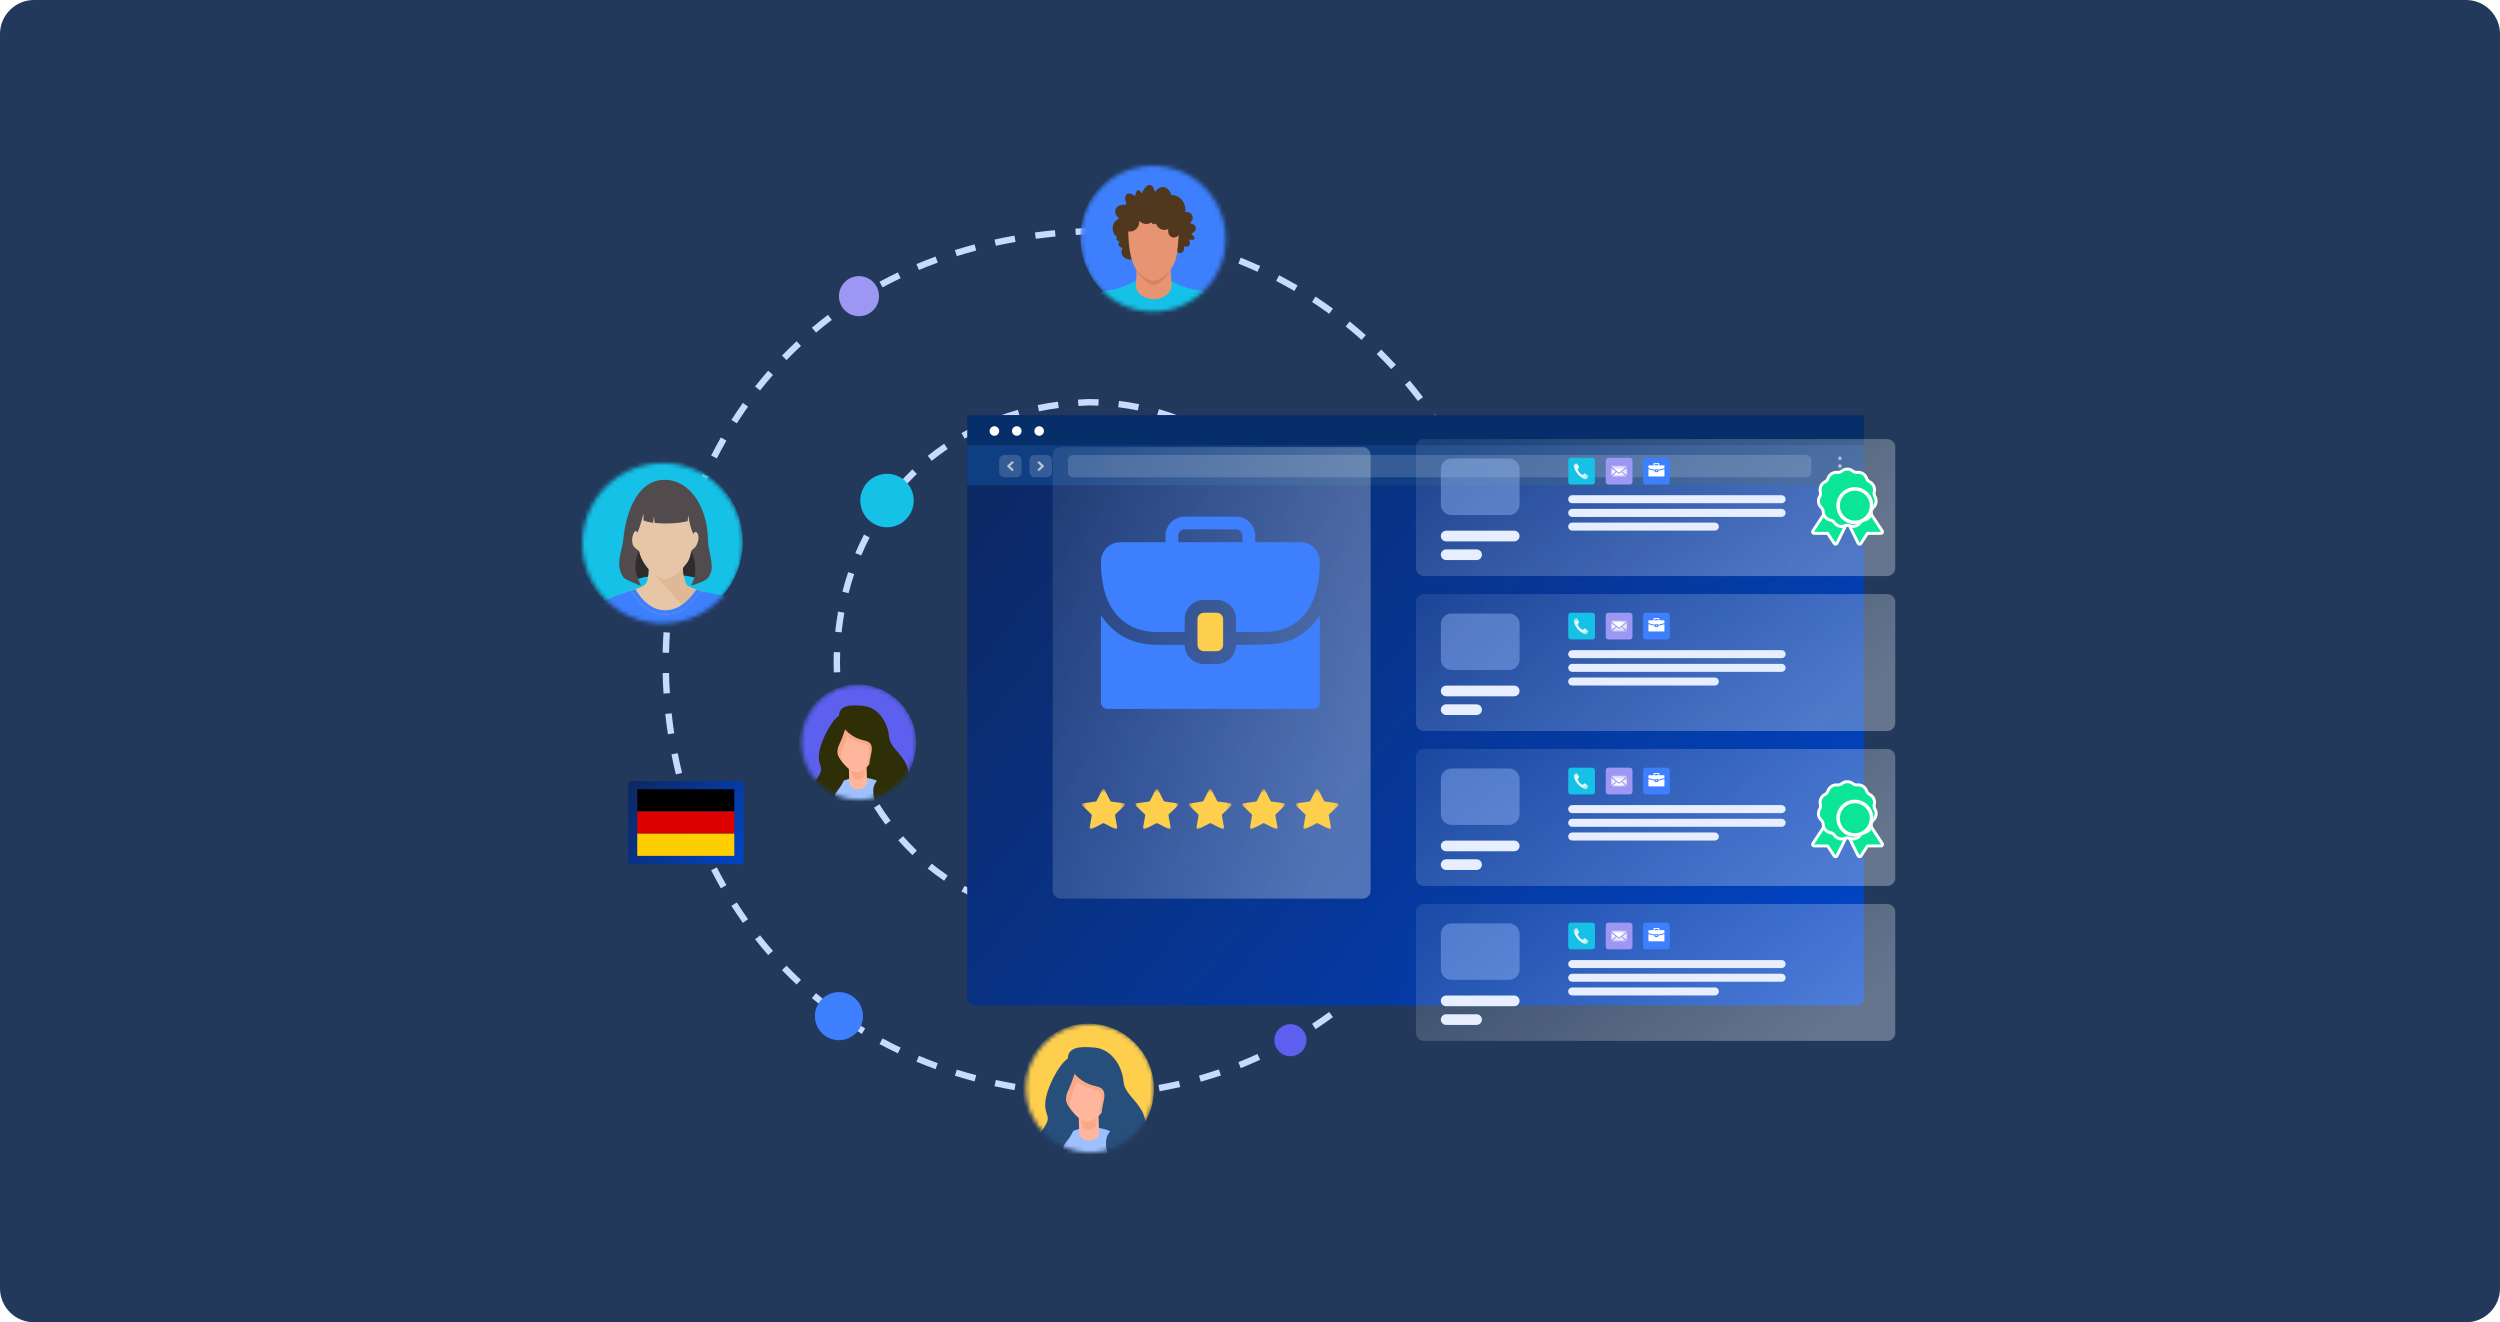 <svg width="588" height="311" viewBox="0 0 588 311" fill="none" xmlns="http://www.w3.org/2000/svg">
<path d="M0 8C0 3.582 3.582 0 8 0H580C584.418 0 588 3.582 588 8V303C588 307.418 584.418 311 580 311H8C3.582 311 0 307.418 0 303V8Z" fill="#22395B"/>
<path fill-rule="evenodd" clip-rule="evenodd" d="M255.414 53.636H255.429C256.262 53.636 257.092 53.646 257.92 53.667L257.883 55.173C257.072 55.152 256.259 55.142 255.444 55.142C254.635 55.175 253.83 55.215 253.031 55.262L252.942 53.758C253.756 53.71 254.575 53.67 255.399 53.636L255.414 53.636ZM267.637 55.906C266.026 55.703 264.403 55.54 262.769 55.417L262.882 53.915C264.541 54.04 266.189 54.206 267.825 54.412L267.637 55.906ZM248.265 55.63C246.697 55.78 245.149 55.958 243.622 56.163L243.422 54.67C244.968 54.463 246.534 54.282 248.121 54.13L248.265 55.63ZM277.266 57.621C275.683 57.255 274.085 56.928 272.473 56.641L272.737 55.158C274.374 55.45 275.997 55.782 277.605 56.153L277.266 57.621ZM238.859 56.901C237.293 57.176 235.75 57.481 234.229 57.814L233.907 56.342C235.448 56.005 237.012 55.697 238.598 55.417L238.859 56.901ZM286.672 60.304C285.133 59.779 283.576 59.291 282.004 58.843L282.417 57.394C284.014 57.85 285.595 58.345 287.159 58.878L286.672 60.304ZM229.604 58.931C228.058 59.34 226.537 59.78 225.041 60.248L224.591 58.811C226.109 58.336 227.651 57.89 229.219 57.475L229.604 58.931ZM220.567 61.763C219.061 62.312 217.581 62.891 216.129 63.5L215.547 62.111C217.021 61.493 218.523 60.905 220.051 60.348L220.567 61.763ZM295.759 63.926C294.279 63.247 292.779 62.605 291.261 62L291.819 60.601C293.361 61.215 294.883 61.867 296.387 62.557L295.759 63.926ZM211.831 65.426C210.384 66.116 208.966 66.837 207.577 67.587L206.861 66.262C208.272 65.5 209.712 64.768 211.182 64.066L211.831 65.426ZM304.435 68.445C303.03 67.62 301.602 66.831 300.154 66.076L300.85 64.74C302.32 65.506 303.77 66.308 305.197 67.145L304.435 68.445ZM203.491 69.928C202.123 70.758 200.785 71.617 199.478 72.505L198.632 71.259C199.96 70.357 201.32 69.483 202.71 68.64L203.491 69.928ZM312.619 73.806C311.301 72.846 309.959 71.918 308.594 71.024L309.419 69.764C310.805 70.672 312.168 71.614 313.506 72.589L312.619 73.806ZM195.648 75.252C194.375 76.215 193.134 77.206 191.925 78.224L190.955 77.072C192.184 76.037 193.445 75.03 194.739 74.051L195.648 75.252ZM320.233 79.95C319.015 78.865 317.771 77.809 316.502 76.784L317.448 75.612C318.736 76.652 319.999 77.724 321.236 78.826L320.233 79.95ZM188.392 81.357C187.229 82.443 186.098 83.555 185 84.692L183.916 83.646C185.032 82.49 186.181 81.36 187.364 80.256L188.392 81.357ZM327.211 86.811C326.104 85.611 324.968 84.439 323.806 83.295L324.862 82.221C326.042 83.382 327.194 84.572 328.318 85.79L327.211 86.811ZM181.803 88.177C180.76 89.374 179.75 90.595 178.774 91.838L177.589 90.907C178.582 89.644 179.608 88.404 180.668 87.187L181.803 88.177ZM333.488 94.318C332.502 93.015 331.486 91.738 330.44 90.488L331.596 89.522C332.657 90.791 333.689 92.087 334.689 93.409L333.488 94.318ZM175.943 95.633C175.027 96.927 174.146 98.242 173.298 99.576L172.026 98.769C172.888 97.413 173.783 96.078 174.713 94.763L175.943 95.633ZM339.009 102.397C338.154 101.005 337.266 99.636 336.346 98.291L337.59 97.441C338.523 98.806 339.424 100.196 340.292 101.608L339.009 102.397ZM170.854 103.638C170.071 105.014 169.322 106.408 168.606 107.819L167.263 107.138C167.989 105.706 168.749 104.29 169.545 102.893L170.854 103.638ZM343.724 110.972C343.006 109.503 342.255 108.055 341.47 106.628L342.79 105.902C343.586 107.35 344.349 108.82 345.077 110.311L343.724 110.972ZM166.563 112.099C165.915 113.543 165.301 115.002 164.721 116.474L163.32 115.922C163.908 114.428 164.531 112.948 165.188 111.483L166.563 112.099ZM347.589 119.962C347.016 118.43 346.408 116.916 345.765 115.421L347.149 114.826C347.801 116.343 348.419 117.88 349 119.435L347.589 119.962ZM163.084 120.928C162.573 122.426 162.095 123.935 161.652 125.454L160.206 125.032C160.656 123.491 161.14 121.96 161.659 120.441L163.084 120.928ZM350.57 129.283C350.147 127.702 349.687 126.136 349.192 124.587L350.627 124.128C351.129 125.7 351.596 127.289 352.025 128.894L350.57 129.283ZM160.425 130.04C160.05 131.577 159.709 133.123 159.402 134.676L157.925 134.384C158.236 132.809 158.581 131.242 158.961 129.683L160.425 130.04ZM352.642 138.847C352.372 137.231 352.065 135.629 351.72 134.04L353.193 133.721C353.542 135.333 353.854 136.96 354.127 138.599L352.642 138.847ZM158.585 139.353C158.346 140.918 158.142 142.488 157.972 144.062L156.474 143.9C156.647 142.304 156.854 140.712 157.096 139.126L158.585 139.353ZM353.792 148.565C353.676 146.93 353.523 145.305 353.332 143.693L354.828 143.516C355.021 145.152 355.177 146.8 355.294 148.46L353.792 148.565ZM157.563 148.793C157.461 150.372 157.393 151.954 157.359 153.537L155.853 153.504C155.887 151.9 155.956 150.297 156.06 148.696L157.563 148.793ZM354.049 155.91C354.049 155.089 354.04 154.271 354.021 153.455L355.527 153.42C355.54 153.998 355.549 154.577 355.553 155.157H355.558V155.91C355.558 156.743 355.548 157.573 355.529 158.401L354.023 158.365C354.037 157.786 354.046 157.206 354.049 156.625V155.91ZM157.358 158.286C157.392 159.869 157.46 161.45 157.563 163.03L156.059 163.127C155.956 161.526 155.887 159.922 155.853 158.318L157.358 158.286ZM353.334 168.128C353.525 166.515 353.679 164.891 353.794 163.255L355.296 163.361C355.18 165.02 355.024 166.668 354.83 168.305L353.334 168.128ZM157.971 167.761C158.141 169.335 158.345 170.905 158.584 172.47L157.095 172.696C156.853 171.11 156.646 169.519 156.473 167.923L157.971 167.761ZM351.723 177.781C352.067 176.192 352.374 174.589 352.644 172.974L354.13 173.222C353.856 174.861 353.544 176.487 353.195 178.099L351.723 177.781ZM159.401 177.147C159.708 178.7 160.048 180.246 160.423 181.783L158.96 182.14C158.58 180.581 158.234 179.013 157.923 177.439L159.401 177.147ZM349.194 187.234C349.69 185.685 350.149 184.119 350.572 182.538L352.027 182.927C351.598 184.532 351.132 186.121 350.629 187.693L349.194 187.234ZM161.651 186.369C162.094 187.888 162.571 189.397 163.083 190.895L161.657 191.382C161.138 189.863 160.654 188.332 160.205 186.791L161.651 186.369ZM345.767 196.401C346.41 194.905 347.019 193.391 347.591 191.859L349.002 192.386C348.421 193.941 347.804 195.478 347.151 196.995L345.767 196.401ZM164.719 195.349C165.299 196.821 165.913 198.28 166.561 199.724L165.187 200.34C164.529 198.875 163.906 197.395 163.318 195.901L164.719 195.349ZM341.472 205.194C342.257 203.767 343.009 202.318 343.726 200.849L345.08 201.51C344.351 203.001 343.589 204.471 342.792 205.919L341.472 205.194ZM168.605 204.004C169.32 205.415 170.069 206.809 170.852 208.185L169.543 208.93C168.748 207.533 167.987 206.117 167.261 204.685L168.605 204.004ZM336.348 213.531C337.268 212.186 338.156 210.817 339.011 209.424L340.294 210.213C339.426 211.626 338.525 213.016 337.592 214.381L336.348 213.531ZM173.296 212.247C174.144 213.581 175.026 214.896 175.941 216.19L174.712 217.06C173.782 215.745 172.886 214.41 172.025 213.054L173.296 212.247ZM330.442 221.334C331.488 220.083 332.504 218.806 333.49 217.504L334.691 218.413C333.69 219.735 332.659 221.031 331.598 222.3L330.442 221.334ZM178.772 219.985C179.749 221.228 180.759 222.449 181.802 223.646L180.667 224.636C179.606 223.419 178.58 222.179 177.588 220.916L178.772 219.985ZM323.807 228.527C324.97 227.383 326.105 226.211 327.212 225.011L328.319 226.032C327.196 227.25 326.044 228.44 324.863 229.601L323.807 228.527ZM184.999 227.13C186.097 228.267 187.227 229.379 188.391 230.466L187.363 231.567C186.18 230.463 185.031 229.332 183.915 228.177L184.999 227.13ZM316.503 235.038C317.773 234.013 319.017 232.958 320.235 231.872L321.237 232.996C320.001 234.098 318.738 235.17 317.449 236.21L316.503 235.038ZM191.924 233.598C193.133 234.616 194.374 235.607 195.647 236.57L194.738 237.771C193.445 236.792 192.183 235.785 190.954 234.75L191.924 233.598ZM308.595 240.799C309.96 239.904 311.302 238.976 312.62 238.016L313.507 239.234C312.169 240.208 310.806 241.151 309.42 242.059L308.595 240.799ZM199.478 239.316C200.785 240.204 202.123 241.064 203.491 241.894L202.71 243.181C201.32 242.338 199.96 241.465 198.632 240.563L199.478 239.316ZM300.155 245.746C301.603 244.992 303.031 244.202 304.436 243.378L305.198 244.677C303.771 245.514 302.321 246.316 300.851 247.082L300.155 245.746ZM207.577 244.234C208.966 244.984 210.384 245.705 211.831 246.395L211.182 247.755C209.713 247.053 208.272 246.321 206.861 245.559L207.577 244.234ZM291.262 249.823C292.78 249.218 294.28 248.575 295.76 247.897L296.388 249.266C294.884 249.955 293.362 250.608 291.82 251.222L291.262 249.823ZM216.129 248.32C217.581 248.929 219.061 249.509 220.567 250.058L220.052 251.473C218.523 250.916 217.021 250.328 215.547 249.709L216.129 248.32ZM282.004 252.98C283.577 252.532 285.133 252.044 286.673 251.519L287.159 252.945C285.596 253.478 284.014 253.973 282.417 254.429L282.004 252.98ZM225.042 251.572C226.538 252.041 228.059 252.48 229.605 252.89L229.219 254.346C227.652 253.931 226.109 253.485 224.591 253.01L225.042 251.572ZM234.229 254.007C235.75 254.34 237.293 254.645 238.859 254.92L238.598 256.404C237.012 256.124 235.448 255.816 233.907 255.478L234.229 254.007ZM272.474 255.181C274.085 254.895 275.683 254.568 277.267 254.202L277.606 255.67C275.998 256.041 274.374 256.373 272.738 256.664L272.474 255.181ZM243.622 255.658C245.149 255.863 246.697 256.042 248.265 256.192L248.121 257.692C246.534 257.539 244.968 257.359 243.421 257.151L243.622 255.658ZM262.769 256.406C264.403 256.283 266.026 256.12 267.637 255.916L267.826 257.411C266.19 257.617 264.542 257.783 262.882 257.908L262.769 256.406ZM255.445 256.681C254.635 256.648 253.83 256.608 253.031 256.561L252.942 258.064C253.756 258.112 254.575 258.153 255.398 258.186L255.414 258.187H255.429C256.262 258.187 257.092 258.177 257.92 258.156L257.883 256.65C257.073 256.67 256.26 256.681 255.445 256.681Z" fill="#C6DBFF"/>
<path fill-rule="evenodd" clip-rule="evenodd" d="M255.99 93.85H256.005C256.809 93.85 257.61 93.866 258.407 93.898L258.346 95.403C257.575 95.372 256.799 95.356 256.02 95.356C255.221 95.389 254.43 95.433 253.648 95.489L253.541 93.987C254.344 93.929 255.155 93.884 255.974 93.851L255.99 93.85ZM267.62 96.537C266.103 96.224 264.565 95.971 263.008 95.781L263.19 94.286C264.788 94.481 266.367 94.74 267.925 95.061L267.62 96.537ZM249.024 95.962C247.435 96.176 245.883 96.439 244.368 96.748L244.067 95.272C245.615 94.956 247.201 94.688 248.823 94.469L249.024 95.962ZM276.587 99.167C275.137 98.609 273.66 98.109 272.159 97.668L272.583 96.223C274.124 96.675 275.64 97.189 277.128 97.761L276.587 99.167ZM239.818 97.848C238.297 98.274 236.818 98.75 235.381 99.273L234.866 97.857C236.34 97.321 237.855 96.834 239.411 96.397L239.818 97.848ZM285.009 103.218C283.665 102.432 282.287 101.699 280.88 101.022L281.533 99.664C282.977 100.359 284.39 101.111 285.769 101.918L285.009 103.218ZM231.053 101.042C229.613 101.699 228.22 102.406 226.874 103.16L226.138 101.846C227.521 101.072 228.95 100.346 230.427 99.672L231.053 101.042ZM222.897 105.611C221.596 106.49 220.346 107.417 219.145 108.386L218.199 107.215C219.432 106.218 220.717 105.266 222.053 104.363L222.897 105.611ZM292.676 108.565C291.472 107.574 290.228 106.631 288.949 105.739L289.81 104.503C291.123 105.419 292.398 106.386 293.633 107.402L292.676 108.565ZM215.644 111.471C214.514 112.556 213.438 113.682 212.414 114.847L211.282 113.852C212.334 112.656 213.44 111.499 214.601 110.385L215.644 111.471ZM299.411 115.052C298.373 113.884 297.292 112.758 296.17 111.677L297.215 110.592C298.366 111.701 299.474 112.855 300.537 114.052L299.411 115.052ZM209.476 118.485C208.546 119.74 207.671 121.031 206.85 122.353L205.57 121.558C206.413 120.202 207.311 118.877 208.266 117.589L209.476 118.485ZM305.059 122.505C304.213 121.19 303.319 119.91 302.379 118.669L303.579 117.759C304.543 119.031 305.459 120.343 306.326 121.691L305.059 122.505ZM204.543 126.42C203.828 127.807 203.167 129.221 202.562 130.658L201.174 130.073C201.794 128.601 202.471 127.151 203.204 125.73L204.543 126.42ZM309.494 130.739C308.86 129.307 308.173 127.906 307.435 126.537L308.761 125.823C309.517 127.225 310.221 128.662 310.871 130.128L309.494 130.739ZM200.91 135.037C200.415 136.517 199.974 138.015 199.589 139.529L198.129 139.157C198.524 137.608 198.975 136.074 199.482 134.559L200.91 135.037ZM312.617 139.554C312.209 138.041 311.744 136.551 311.225 135.088L312.645 134.585C313.176 136.085 313.653 137.611 314.072 139.162L312.617 139.554ZM314.363 148.744C314.188 147.183 313.954 145.64 313.665 144.117L315.145 143.836C315.441 145.396 315.68 146.977 315.86 148.576L314.363 148.744ZM198.599 144.106C198.324 145.642 198.105 147.189 197.94 148.743L196.442 148.584C196.61 146.995 196.835 145.412 197.116 143.84L198.599 144.106ZM314.755 155.757C314.755 154.972 314.741 154.19 314.712 153.413L316.217 153.357C316.237 153.904 316.251 154.453 316.257 155.004H316.263V155.757C316.263 156.561 316.248 157.361 316.218 158.157L314.713 158.101C314.737 157.465 314.751 156.827 314.755 156.186V155.757ZM197.61 153.415C197.555 154.976 197.555 156.539 197.61 158.1L196.105 158.153C196.048 156.557 196.048 154.959 196.105 153.362L197.61 153.415ZM313.667 167.397C313.956 165.875 314.189 164.331 314.365 162.77L315.862 162.938C315.682 164.537 315.443 166.118 315.146 167.678L313.667 167.397ZM197.939 162.773C198.104 164.326 198.324 165.873 198.599 167.41L197.116 167.675C196.835 166.103 196.61 164.521 196.441 162.932L197.939 162.773ZM311.227 176.426C311.745 174.963 312.21 173.473 312.619 171.96L314.073 172.353C313.654 173.903 313.178 175.43 312.647 176.929L311.227 176.426ZM199.588 171.987C199.974 173.5 200.414 174.999 200.909 176.479L199.481 176.957C198.974 175.442 198.523 173.907 198.129 172.358L199.588 171.987ZM307.436 184.977C308.174 183.609 308.861 182.207 309.495 180.776L310.872 181.386C310.222 182.853 309.518 184.289 308.762 185.692L307.436 184.977ZM202.561 180.858C203.166 182.295 203.827 183.709 204.542 185.095L203.203 185.786C202.47 184.364 201.793 182.915 201.173 181.442L202.561 180.858ZM302.38 192.845C303.32 191.605 304.214 190.325 305.06 189.009L306.327 189.823C305.46 191.172 304.544 192.483 303.58 193.755L302.38 192.845ZM206.849 189.163C207.67 190.484 208.545 191.775 209.475 193.03L208.265 193.927C207.31 192.638 206.412 191.314 205.569 189.958L206.849 189.163ZM296.171 199.838C297.293 198.757 298.374 197.631 299.412 196.462L300.538 197.462C299.475 198.66 298.367 199.814 297.216 200.923L296.171 199.838ZM212.413 196.668C213.437 197.833 214.514 198.96 215.644 200.044L214.601 201.131C213.44 200.016 212.334 198.859 211.282 197.663L212.413 196.668ZM288.949 205.776C290.229 204.884 291.472 203.941 292.677 202.95L293.634 204.113C292.399 205.129 291.123 206.096 289.811 207.012L288.949 205.776ZM219.145 203.128C220.346 204.098 221.596 205.025 222.897 205.904L222.053 207.152C220.717 206.248 219.432 205.297 218.199 204.3L219.145 203.128ZM280.88 210.494C282.288 209.816 283.665 209.083 285.009 208.297L285.77 209.597C284.391 210.404 282.978 211.156 281.534 211.851L280.88 210.494ZM226.874 208.354C228.22 209.108 229.613 209.815 231.053 210.472L230.428 211.842C228.95 211.168 227.521 210.443 226.138 209.669L226.874 208.354ZM235.381 212.241C236.819 212.764 238.298 213.24 239.818 213.666L239.411 215.117C237.855 214.68 236.34 214.193 234.866 213.657L235.381 212.241ZM272.159 213.847C273.661 213.407 275.138 212.906 276.587 212.349L277.128 213.755C275.64 214.327 274.124 214.84 272.583 215.293L272.159 213.847ZM244.368 214.766C245.883 215.076 247.435 215.339 249.024 215.552L248.823 217.045C247.201 216.827 245.615 216.558 244.067 216.242L244.368 214.766ZM263.008 215.734C264.565 215.544 266.104 215.292 267.621 214.979L267.925 216.454C266.368 216.775 264.789 217.035 263.191 217.23L263.008 215.734ZM256.02 216.159C255.221 216.126 254.43 216.082 253.648 216.026L253.541 217.528C254.344 217.586 255.155 217.631 255.974 217.665H255.99H256.005C256.809 217.665 257.61 217.649 258.407 217.617L258.347 216.112C257.575 216.143 256.799 216.159 256.02 216.159Z" fill="#C6DBFF"/>
<mask id="mask0_6651_5272" style="mask-type:alpha" maskUnits="userSpaceOnUse" x="254" y="39" width="35" height="35">
<path d="M271.205 73.3C280.639 73.3 288.287 65.622 288.287 56.15C288.287 46.678 280.639 39 271.205 39C261.77 39 254.122 46.678 254.122 56.15C254.122 65.622 261.77 73.3 271.205 73.3Z" fill="#C4C4C4"/>
</mask>
<g mask="url(#mask0_6651_5272)">
<path d="M271.885 73.633C281.706 73.633 289.667 65.64 289.667 55.78C289.667 45.921 281.706 37.928 271.885 37.928C262.064 37.928 254.103 45.921 254.103 55.78C254.103 65.64 262.064 73.633 271.885 73.633Z" fill="#3D7FFC"/>
<path d="M263.948 58.489C263.992 58.398 263.94 58.283 263.845 58.256C263.446 58.137 263.149 57.88 263.082 57.553C263.038 57.335 263.101 57.114 263.244 56.924C263.279 56.877 263.283 56.806 263.26 56.751C262.923 56.723 262.638 56.486 262.595 56.174C262.571 56.016 262.615 55.862 262.702 55.739C262.698 55.727 262.694 55.716 262.69 55.704C262.678 55.66 262.658 55.617 262.619 55.601C261.724 55.234 260.913 52.733 263.046 51.457C263.137 51.402 263.145 51.259 263.058 51.188C262.559 50.766 262.254 50.212 262.282 49.652C262.334 48.636 263.446 47.984 264.768 48.202C264.787 48.206 264.803 48.21 264.823 48.21C264.938 48.229 265.021 48.103 264.969 47.988C264.554 47.028 264.522 46.132 264.957 45.725C265.369 45.338 266.097 45.488 266.837 46.033C266.932 46.104 267.055 46.045 267.063 45.922C267.103 45.235 267.376 44.729 267.748 44.729C267.993 44.729 268.23 44.958 268.401 45.31C268.46 45.436 268.622 45.436 268.666 45.314C269.145 44.022 270.027 43.26 270.744 43.58C271.151 43.761 271.424 44.251 271.539 44.899C271.563 45.037 271.725 45.085 271.8 44.978C272.398 44.133 273.32 43.769 274.167 44.148C274.772 44.417 275.22 45.01 275.445 45.737C275.469 45.812 275.532 45.859 275.6 45.859C275.983 45.847 276.387 45.926 276.787 46.104C278.14 46.705 278.971 48.249 278.781 49.691C278.766 49.798 278.853 49.897 278.952 49.885C279.613 49.825 280.234 50.165 280.448 50.766C280.642 51.303 280.452 51.899 280.02 52.298C279.925 52.385 279.981 52.567 280.111 52.583C280.681 52.666 281.148 53.021 281.247 53.515C281.358 54.068 280.97 54.613 280.345 54.835C280.234 54.874 280.214 55.036 280.313 55.119C280.764 55.494 281.018 55.913 280.915 56.182C280.816 56.443 280.412 56.486 279.905 56.332C279.791 56.296 279.696 56.419 279.739 56.541C279.929 57.035 279.913 57.521 279.664 57.809C279.434 58.07 279.058 58.106 278.667 57.952C278.568 57.912 278.465 57.995 278.477 58.11C278.54 58.722 278.338 59.259 277.923 59.449C277.594 59.599 277.202 59.492 276.862 59.212C276.807 59.168 276.735 59.168 276.684 59.212C275.975 59.844 275.136 60.357 274.191 60.713C272.999 61.159 271.931 61.266 270.767 61.136C270.668 61.124 270.593 61.219 270.613 61.325C270.795 62.234 270.245 62.763 269.445 62.894C269.164 62.941 268.737 62.803 268.598 62.609C268.579 62.578 268.456 62.514 268.337 62.641C267.827 63.162 266.829 62.609 266.643 61.701C266.6 61.491 266.596 61.286 266.62 61.092C266.632 60.989 266.481 60.788 266.26 60.934C266.176 60.989 266.066 61.005 265.955 61.025C265.159 61.167 264 60.523 263.814 59.615C263.742 59.196 263.798 58.809 263.948 58.489Z" fill="#4F381D"/>
<path d="M281 92.344C284.202 82.832 288.607 75.934 286.295 72.098C284.083 68.424 283.386 68.507 281.689 68.239C275.538 67.263 275.135 64.825 271.628 64.936C271.561 64.94 271.134 64.936 271.058 64.936C267.576 64.837 266.202 67.444 261.022 68.239C259.324 68.499 258.632 68.424 256.415 72.098C254.104 75.934 258.509 82.832 261.707 92.344C263.416 97.421 260.678 102.252 259.779 104.026C258.79 105.986 258.343 105.78 258.497 107.175C258.742 109.383 264.639 111.07 270.516 111.011C270.793 111.007 272.028 111.011 272.368 111.011C278.182 111.03 283.96 109.355 284.206 107.175C284.36 105.78 283.917 105.986 282.923 104.026C282.029 102.252 279.294 97.417 281 92.344Z" fill="#15C1E6"/>
<path d="M275.565 67.263C275.213 61.867 275.185 57.387 273.677 58.051C273.151 58.284 269.553 58.284 269.031 58.051C267.523 57.387 267.467 61.266 267.143 67.263C267.095 68.164 268.322 70.384 271.354 70.384C274.251 70.384 275.624 68.168 275.565 67.263Z" fill="#E79473"/>
<path d="M276.136 52.389C275.606 50.06 273.552 48.726 271.303 48.777C269.054 48.726 267 50.06 266.47 52.389C266.115 53.948 266.011 62.366 268.25 64.983C268.696 65.504 270.224 67.059 271.29 67.059C272.493 67.059 273.927 65.523 274.353 64.983C276.173 62.669 276.039 59.718 276.263 57.584C276.518 55.138 276.488 53.948 276.136 52.389Z" fill="#D78361"/>
<path d="M277.005 51.145C276.38 48.778 273.954 47.423 271.298 47.475C268.643 47.423 266.217 48.778 265.591 51.145C265.172 52.729 265.049 61.282 267.693 63.94C268.219 64.47 270.024 66.05 271.282 66.05C272.703 66.05 274.397 64.489 274.9 63.94C277.049 61.59 276.89 58.591 277.156 56.422C277.456 53.938 277.421 52.729 277.005 51.145Z" fill="#E79473"/>
<path d="M264.681 50.129C264.622 49.924 264.578 49.703 264.563 49.477C264.468 48.154 265.212 47.024 266.229 46.953C266.747 46.917 267.238 47.166 267.602 47.593C267.946 47.404 268.378 47.273 268.857 47.237C269.375 47.202 269.862 47.281 270.246 47.451C270.42 46.483 271.057 45.748 271.868 45.693C272.834 45.622 273.693 46.534 273.855 47.763C274.215 47.546 274.67 47.4 275.177 47.364C276.356 47.281 277.362 47.822 277.5 48.593C278.137 48.94 278.616 49.722 278.683 50.666C278.723 51.224 278.616 51.745 278.398 52.168C278.818 52.259 279.142 52.583 279.17 52.997C279.206 53.507 278.778 53.953 278.216 53.993C278.141 53.997 278.07 53.997 278.003 53.989C277.963 54.194 277.896 54.408 277.797 54.609C277.314 55.605 276.297 56.106 275.521 55.735C274.904 55.435 274.631 54.664 274.793 53.859C274.377 54.056 273.922 54.127 273.467 54.032C272.723 53.878 272.149 53.325 271.856 52.583C271.698 52.709 271.508 52.768 271.318 52.733C271.105 52.693 270.93 52.535 270.831 52.318C270.523 52.519 270.163 52.65 269.767 52.677C269.043 52.729 268.378 52.428 267.934 51.927C267.938 51.95 267.942 51.978 267.942 52.002C268.033 53.27 267.123 54.368 265.908 54.455C264.693 54.542 263.636 53.586 263.545 52.318C263.478 51.382 263.949 50.548 264.681 50.129Z" fill="#4F381D"/>
</g>
<mask id="mask1_6651_5272" style="mask-type:alpha" maskUnits="userSpaceOnUse" x="188" y="161" width="28" height="28">
<path d="M202.025 188.103C209.486 188.103 215.535 182.055 215.535 174.593C215.535 167.132 209.486 161.084 202.025 161.084C194.564 161.084 188.516 167.132 188.516 174.593C188.516 182.055 194.564 188.103 202.025 188.103Z" fill="#C4C4C4"/>
</mask>
<g mask="url(#mask1_6651_5272)">
<path d="M201.685 188.587C209.31 188.587 215.492 182.406 215.492 174.783C215.492 167.159 209.31 160.979 201.685 160.979C194.06 160.979 187.879 167.159 187.879 174.783C187.879 182.406 194.06 188.587 201.685 188.587Z" fill="#5D5FEF"/>
<path d="M196.77 184.385C198.022 184.385 199.037 182.917 199.037 181.105C199.037 179.294 198.022 177.825 196.77 177.825C195.519 177.825 194.504 179.294 194.504 181.105C194.504 182.917 195.519 184.385 196.77 184.385Z" fill="#FEB79C"/>
<path d="M195.178 186.506L209.077 185.73C209.077 185.73 211.197 179.938 210.721 179.554C210.237 179.17 202.224 174.922 202.224 174.922L194.402 175.114L195.178 186.506Z" fill="#2C2D00"/>
<path d="M202.312 200.017C207.536 200.017 211.77 196.172 211.77 191.429C211.77 186.686 207.536 182.841 202.312 182.841C197.089 182.841 192.854 186.686 192.854 191.429C192.854 196.172 197.089 200.017 202.312 200.017Z" fill="#9FC0FF"/>
<path d="M201.844 185.639C200.715 185.639 199.787 184.929 199.757 184.046L199.626 179.987C199.595 179.089 200.513 178.332 201.663 178.316C202.822 178.301 203.78 179.01 203.801 179.908L203.932 183.968C203.962 184.866 203.044 185.623 201.895 185.639C201.885 185.639 201.864 185.639 201.844 185.639Z" fill="#FEB79C"/>
<path d="M201.697 178.163C200.952 178.178 200.337 178.716 200.184 179.415L200.245 181.819C200.268 182.687 200.975 183.371 201.835 183.371C201.851 183.371 201.858 183.371 201.874 183.371C202.619 183.356 203.234 182.818 203.387 182.119L203.326 179.715C203.303 178.831 202.581 178.14 201.697 178.163Z" fill="#FAA887"/>
<path d="M206.654 173.962C206.654 177.557 203.757 181.636 201.368 181.636C199.555 181.636 196.082 177.564 196.082 173.962C196.082 170.367 198.448 167.448 201.368 167.448C204.287 167.448 206.654 170.367 206.654 173.962Z" fill="#FEB79C"/>
<path d="M198.902 168.743C198.41 168.797 197.88 169.166 197.357 169.711C196.558 170.848 196.082 172.331 196.082 173.959C196.082 175.933 197.127 178.046 198.372 179.559C197.803 178.384 197.542 177.201 198.256 175.772C198.902 174.474 199.847 171.57 199.847 171.57C199.847 171.57 200.861 168.528 198.902 168.743Z" fill="#FAA887"/>
<path d="M201.375 167.448C199.547 167.448 197.941 168.592 196.988 170.328C197.472 171.357 199.055 174.008 202.751 174.76C205.701 175.36 203.941 178.117 203.895 180.36C205.424 178.87 206.661 176.312 206.661 173.962C206.661 170.367 204.295 167.448 201.375 167.448Z" fill="#FAA887"/>
<path d="M197.404 169.328C197.404 169.328 198.725 173.238 203.342 174.175C206.892 174.897 203.634 178.738 204.718 181.05C205.524 182.771 207.322 182.356 205.947 184.092C204.572 185.828 205.655 191.69 209.781 190.391C213.907 189.085 214.56 182.21 212.969 179.391C211.379 176.564 209.274 175.627 209.059 173.023C208.844 170.419 206.884 166.294 202.835 166.002C200.269 165.818 196.75 165.564 197.404 169.328Z" fill="#2E2F06"/>
<path d="M198.989 170.917C198.989 170.917 198.044 173.821 197.398 175.119C196.315 177.293 197.467 178.883 198.558 180.765C199.357 182.148 198.351 183.991 197.759 184.89C196.676 186.557 195.731 186.918 196.96 188.216C198.19 189.522 191.167 194.369 190.445 189.952C189.723 185.535 191.82 184.014 192.835 181.987C193.849 179.959 191.751 180.035 192.981 175.618C193.618 173.337 196.092 168.305 198.051 168.09C200.003 167.875 198.989 170.917 198.989 170.917Z" fill="#2E2F06"/>
</g>
<mask id="mask2_6651_5272" style="mask-type:alpha" maskUnits="userSpaceOnUse" x="137" y="108" width="38" height="39">
<path d="M155.851 146.632C166.261 146.632 174.701 138.192 174.701 127.781C174.701 117.37 166.261 108.931 155.851 108.931C145.44 108.931 137 117.37 137 127.781C137 138.192 145.44 146.632 155.851 146.632Z" fill="#C4C4C4"/>
</mask>
<g mask="url(#mask2_6651_5272)">
<path d="M155.448 146.631C166.08 146.631 174.699 138.011 174.699 127.379C174.699 116.747 166.08 108.127 155.448 108.127C144.816 108.127 136.196 116.747 136.196 127.379C136.196 138.011 144.816 146.631 155.448 146.631Z" fill="#15C1E6"/>
<path d="M150.25 129.622L149.688 129.401C149.368 129.274 149.103 129.04 148.944 128.734C148.728 128.322 148.479 127.693 148.503 127.027C148.544 125.87 149.415 124.422 149.821 124.857C150.227 125.292 150.759 126.738 150.759 126.738V129.622H150.25Z" fill="#E7C6A7"/>
<path d="M163.064 129.622L164.071 129.224C164.071 129.224 164.85 128.183 164.808 127.027C164.767 125.87 163.895 124.422 163.49 124.857C163.084 125.292 162.552 126.738 162.552 126.738V129.622H163.064Z" fill="#E7C6A7"/>
<path d="M163.065 129.624L163.621 129.404C163.949 129.274 164.221 129.028 164.383 128.712C164.595 128.299 164.834 127.681 164.812 127.027C164.771 125.87 163.899 124.422 163.494 124.857C163.088 125.292 162.556 126.738 162.556 126.738V129.622H163.065V129.624Z" fill="#E7C6A7"/>
<path d="M152.503 131.531C152.503 131.531 152.817 136.287 151.855 137.352C150.699 138.634 145.484 139.557 145.741 140.008C145.741 140.008 149.122 145.957 156.259 145.957C163.396 145.957 166.9 140.676 167.436 139.915C167.596 139.563 162.544 138.641 161.554 137.65C160.584 136.679 160.547 131.345 160.547 131.345L152.503 131.531Z" fill="#E7C6A7"/>
<path d="M166.066 140.796C166.363 140.389 166.646 140 166.913 139.628C166.783 139.584 166.641 139.534 166.492 139.479C165.016 139.025 162.255 138.354 161.552 137.65C160.764 136.863 160.591 133.198 160.555 131.847L152.806 132.629C152.825 133.011 152.843 133.455 152.851 133.916L162.324 144.351C162.622 144.194 165.796 140.963 166.066 140.796Z" fill="#DFB996"/>
<path d="M163.043 124.974C163.043 127.211 162.686 129.64 162.212 131.345C162.154 131.55 162.064 131.745 161.945 131.922C160.325 134.295 158.038 136.187 156.467 136.187C154.764 136.187 152.693 134.534 151.094 131.957C150.982 131.777 150.945 131.564 150.855 131.37C150.018 129.586 149.818 127.223 149.889 124.974C150.084 118.898 152.834 113.966 156.467 113.966C160.1 113.966 163.043 118.895 163.043 124.974Z" fill="#E7C6A7"/>
<path d="M166.514 127.324C166.514 119.335 162.262 112.858 156.339 112.858C150.414 112.858 147.288 119.369 146.549 127.324C146.354 129.416 144.587 132.752 146.569 135.697C146.72 135.92 147.056 136.176 147.301 136.288C148.319 136.759 149.801 137.486 150.702 137.739C150.842 137.779 149.984 136.155 150.124 136.101C150.124 136.101 151.587 135.653 152.413 135.622C152.413 135.622 152.541 134.698 152.534 133.88C152.534 133.88 150.678 131.864 150.295 129.624C150.292 129.622 150.289 129.619 150.286 129.616C149.021 128.683 148.892 128.364 148.771 127.871C148.354 126.161 149.417 123.968 149.891 125.301C150.69 123.677 151.317 120.841 151.317 120.841C151.404 120.872 151.293 122.388 151.383 122.423C151.911 122.625 152.681 122.848 153.596 122.965C153.661 122.974 153.73 121.499 153.795 121.502C153.855 121.505 153.913 122.978 153.973 122.985C156.517 123.28 159.628 123.093 161.682 122.595C161.815 122.562 161.796 121.317 161.92 121.282C162.042 122.727 162.493 124.277 163.041 125.596C163.493 124.78 163.965 125.09 164.197 125.77C164.492 126.637 164.102 127.833 163.631 128.553C163.47 128.798 162.644 129.379 162.604 129.625C162.604 129.625 162.508 130.606 161.895 131.967C161.787 132.206 161.665 132.339 160.634 133.589C160.635 134.681 160.777 135.192 160.819 135.371C160.819 135.371 162.572 135.552 163.359 135.835C163.408 135.853 162.504 137.762 162.554 137.747C163.459 137.453 165.984 136.711 166.558 135.85C168.365 133.495 166.737 130.598 166.514 127.324Z" fill="#514B4E"/>
<path opacity="0.41" d="M152.533 133.881C152.533 133.881 150.701 131.872 150.293 129.624C149.389 131.031 149.077 134.425 150.123 136.103C150.123 136.103 151.586 135.655 152.412 135.624C152.412 135.622 152.54 134.699 152.533 133.881Z" fill="black"/>
<path opacity="0.41" d="M162.601 129.641C162.601 129.641 162.601 129.687 162.579 129.798C162.523 130.137 162.355 130.944 161.895 131.964C161.787 132.203 161.665 132.336 160.634 133.587C160.635 134.678 160.777 135.19 160.82 135.368C160.82 135.368 162.572 135.55 163.359 135.833C163.768 133.703 163.412 131.119 162.601 129.641Z" fill="black"/>
<path d="M164.669 138.947L164.711 138.97C164.68 139.028 163.938 140.377 162.565 141.74C161.753 142.547 160.887 143.19 159.989 143.654C158.853 144.241 157.667 144.539 156.464 144.539C155.272 144.539 154.112 144.243 153.014 143.659C152.147 143.197 151.318 142.554 150.553 141.75C149.258 140.39 148.522 138.901 148.522 138.901C146.984 139.374 137.787 141.75 141.715 145.956C141.715 145.956 149.327 148.987 156.464 148.987C163.601 148.987 175.296 142.173 171.168 140.347C175.917 141.225 166.135 139.379 164.669 138.947Z" fill="#3D7FFC"/>
<path d="M148.544 138.95C148.572 139.008 149.258 140.39 150.553 141.751C151.319 142.555 152.149 143.198 153.016 143.66C154.113 144.244 155.273 144.54 156.465 144.54C157.668 144.54 158.855 144.242 159.99 143.655C160.887 143.192 161.753 142.548 162.566 141.741C163.939 140.378 164.682 139.027 164.713 138.971L164.67 138.948C164.36 138.856 164.046 138.76 163.742 138.661C163.511 139.046 162.866 140.042 161.866 141.034C160.188 142.701 158.371 143.545 156.467 143.545C154.59 143.545 152.842 142.71 151.275 141.065C150.282 140.024 149.684 138.931 149.497 138.582C149.181 138.688 148.838 138.806 148.521 138.903L148.544 138.95Z" fill="#3D7FFC"/>
</g>
<mask id="mask3_6651_5272" style="mask-type:alpha" maskUnits="userSpaceOnUse" x="241" y="240" width="31" height="32">
<path d="M256.381 271.045C264.71 271.045 271.462 264.293 271.462 255.964C271.462 247.635 264.71 240.884 256.381 240.884C248.053 240.884 241.301 247.635 241.301 255.964C241.301 264.293 248.053 271.045 256.381 271.045Z" fill="#C4C4C4"/>
</mask>
<g mask="url(#mask3_6651_5272)">
<path d="M255.994 271.584C264.505 271.584 271.405 264.685 271.405 256.175C271.405 247.664 264.505 240.766 255.994 240.766C247.482 240.766 240.582 247.664 240.582 256.175C240.582 264.685 247.482 271.584 255.994 271.584Z" fill="#FECE4D"/>
<path d="M250.507 266.891C251.904 266.891 253.037 265.252 253.037 263.23C253.037 261.208 251.904 259.568 250.507 259.568C249.109 259.568 247.977 261.208 247.977 263.23C247.977 265.252 249.109 266.891 250.507 266.891Z" fill="#FEB79C"/>
<path d="M248.737 269.26L264.252 268.393C264.252 268.393 266.619 261.928 266.087 261.499C265.547 261.071 256.602 256.329 256.602 256.329L247.871 256.543L248.737 269.26Z" fill="#274F7C"/>
<path d="M256.706 284.342C262.537 284.342 267.263 280.05 267.263 274.755C267.263 269.46 262.537 265.168 256.706 265.168C250.875 265.168 246.148 269.46 246.148 274.755C246.148 280.05 250.875 284.342 256.706 284.342Z" fill="#9FC0FF"/>
<path d="M256.169 268.291C254.908 268.291 253.872 267.499 253.839 266.514L253.692 261.982C253.658 260.979 254.683 260.135 255.966 260.117C257.261 260.1 258.33 260.891 258.352 261.894L258.499 266.426C258.533 267.429 257.508 268.273 256.225 268.291C256.214 268.291 256.191 268.291 256.169 268.291Z" fill="#FEB79C"/>
<path d="M256.014 259.946C255.182 259.963 254.496 260.563 254.324 261.343L254.393 264.027C254.419 264.996 255.208 265.759 256.168 265.759C256.185 265.759 256.194 265.759 256.211 265.759C257.043 265.742 257.729 265.142 257.901 264.362L257.832 261.678C257.806 260.692 257 259.92 256.014 259.946Z" fill="#FAA887"/>
<path d="M261.551 255.257C261.551 259.27 258.318 263.823 255.651 263.823C253.627 263.823 249.75 259.279 249.75 255.257C249.75 251.244 252.392 247.986 255.651 247.986C258.91 247.986 261.551 251.244 261.551 255.257Z" fill="#FEB79C"/>
<path d="M252.898 249.434C252.349 249.494 251.757 249.905 251.174 250.514C250.282 251.783 249.75 253.438 249.75 255.256C249.75 257.46 250.916 259.818 252.306 261.507C251.671 260.195 251.38 258.875 252.177 257.28C252.898 255.83 253.952 252.589 253.952 252.589C253.952 252.589 255.084 249.193 252.898 249.434Z" fill="#FAA887"/>
<path d="M255.651 247.986C253.61 247.986 251.817 249.263 250.754 251.201C251.294 252.35 253.061 255.309 257.186 256.149C260.479 256.818 258.516 259.896 258.464 262.4C260.171 260.736 261.552 257.881 261.552 255.257C261.552 251.244 258.91 247.986 255.651 247.986Z" fill="#FAA887"/>
<path d="M251.221 250.085C251.221 250.085 252.696 254.45 257.851 255.496C261.813 256.302 258.177 260.589 259.386 263.171C260.287 265.091 262.293 264.628 260.758 266.566C259.223 268.504 260.432 275.047 265.038 273.598C269.643 272.14 270.372 264.465 268.597 261.318C266.822 258.163 264.472 257.117 264.232 254.21C263.992 251.303 261.805 246.698 257.285 246.372C254.42 246.167 250.492 245.884 251.221 250.085Z" fill="#274F7C"/>
<path d="M252.988 251.86C252.988 251.86 251.933 255.102 251.212 256.551C250.003 258.977 251.289 260.752 252.507 262.853C253.399 264.397 252.276 266.455 251.615 267.458C250.406 269.319 249.351 269.722 250.723 271.171C252.096 272.629 244.257 278.039 243.451 273.109C242.644 268.178 244.986 266.48 246.118 264.217C247.25 261.953 244.909 262.039 246.281 257.108C246.993 254.561 249.754 248.945 251.941 248.705C254.12 248.465 252.988 251.86 252.988 251.86Z" fill="#274F7C"/>
</g>
<path d="M202.033 74.371C204.636 74.371 206.746 72.262 206.746 69.659C206.746 67.056 204.636 64.946 202.033 64.946C199.43 64.946 197.32 67.056 197.32 69.659C197.32 72.262 199.43 74.371 202.033 74.371Z" fill="#9D97F4"/>
<path d="M197.319 244.654C200.442 244.654 202.974 242.122 202.974 238.998C202.974 235.875 200.442 233.343 197.319 233.343C194.196 233.343 191.664 235.875 191.664 238.998C191.664 242.122 194.196 244.654 197.319 244.654Z" fill="#3D7FFC"/>
<path d="M303.508 248.423C305.591 248.423 307.278 246.736 307.278 244.653C307.278 242.571 305.591 240.883 303.508 240.883C301.426 240.883 299.738 242.571 299.738 244.653C299.738 246.736 301.426 248.423 303.508 248.423Z" fill="#5D5FEF"/>
<path d="M208.623 124.011C212.094 124.011 214.907 121.198 214.907 117.727C214.907 114.257 212.094 111.444 208.623 111.444C205.153 111.444 202.34 114.257 202.34 117.727C202.34 121.198 205.153 124.011 208.623 124.011Z" fill="#15C1E6"/>
<g filter="url(#filter0_d_6651_5272)">
<path d="M449.341 88.415H241.725C240.805 88.415 240.06 89.183 240.06 90.131V218.433C240.06 219.381 240.805 220.149 241.725 220.149H449.341C450.26 220.149 451.006 219.381 451.006 218.433V90.131C451.006 89.183 450.26 88.415 449.341 88.415Z" fill="url(#paint0_linear_6651_5272)"/>
<path d="M451.006 81.284H240.06V88.415H451.006V81.284Z" fill="#062E69"/>
<path d="M247.576 85.034C247.577 85.257 247.511 85.475 247.388 85.661C247.264 85.846 247.088 85.991 246.882 86.076C246.676 86.162 246.449 86.185 246.23 86.142C246.011 86.099 245.81 85.992 245.652 85.834C245.494 85.677 245.386 85.476 245.342 85.258C245.298 85.039 245.321 84.813 245.406 84.607C245.491 84.401 245.636 84.225 245.821 84.101C246.007 83.977 246.225 83.911 246.448 83.911C246.746 83.913 247.032 84.032 247.243 84.242C247.454 84.452 247.574 84.737 247.576 85.034Z" fill="white"/>
<path d="M252.839 85.034C252.84 85.257 252.774 85.475 252.65 85.661C252.526 85.847 252.35 85.991 252.144 86.077C251.938 86.162 251.711 86.185 251.492 86.141C251.273 86.098 251.071 85.991 250.913 85.833C250.756 85.676 250.648 85.475 250.605 85.256C250.561 85.037 250.584 84.811 250.669 84.605C250.755 84.399 250.9 84.223 251.086 84.1C251.272 83.976 251.49 83.911 251.714 83.911C251.862 83.91 252.008 83.939 252.145 83.995C252.282 84.051 252.406 84.134 252.511 84.239C252.616 84.343 252.699 84.467 252.755 84.604C252.811 84.74 252.84 84.887 252.839 85.034Z" fill="white"/>
<path d="M258.105 85.034C258.105 85.257 258.04 85.475 257.916 85.661C257.792 85.846 257.616 85.991 257.41 86.076C257.204 86.162 256.977 86.185 256.758 86.142C256.539 86.099 256.338 85.992 256.18 85.834C256.022 85.677 255.914 85.476 255.871 85.258C255.827 85.039 255.849 84.813 255.934 84.607C256.02 84.401 256.164 84.225 256.35 84.101C256.535 83.977 256.753 83.911 256.977 83.911C257.275 83.913 257.56 84.032 257.771 84.242C257.982 84.452 258.102 84.737 258.105 85.034Z" fill="white"/>
<path d="M451.006 88.415H240.06V97.798H451.006V88.415Z" fill="#0F3E82"/>
<path d="M438.591 91.924C438.591 91.23 438.028 90.667 437.334 90.667H264.999C264.305 90.667 263.742 91.23 263.742 91.924V94.665C263.742 95.359 264.305 95.921 264.999 95.921H437.334C438.028 95.921 438.591 95.359 438.591 94.665V91.924Z" fill="white" fill-opacity="0.16"/>
<path d="M258.727 90.665H255.976C255.282 90.665 254.72 91.228 254.72 91.922V94.663C254.72 95.357 255.282 95.92 255.976 95.92H258.727C259.421 95.92 259.984 95.357 259.984 94.663V91.922C259.984 91.228 259.421 90.665 258.727 90.665Z" fill="white" fill-opacity="0.16"/>
<path fill-rule="evenodd" clip-rule="evenodd" d="M256.68 92.24C256.787 92.141 256.962 92.142 257.069 92.24L258.022 93.116C258.13 93.214 258.129 93.374 258.022 93.472L257.069 94.344C256.961 94.442 256.787 94.442 256.679 94.344C256.572 94.246 256.572 94.086 256.679 93.988L257.438 93.293L256.679 92.596C256.572 92.497 256.572 92.338 256.68 92.24Z" fill="#B8C4D0"/>
<path d="M248.833 95.921H251.584C252.278 95.921 252.841 95.358 252.841 94.664V91.923C252.841 91.229 252.278 90.667 251.584 90.667H248.833C248.139 90.667 247.577 91.229 247.577 91.923V94.664C247.577 95.358 248.139 95.921 248.833 95.921Z" fill="white" fill-opacity="0.16"/>
<path fill-rule="evenodd" clip-rule="evenodd" d="M250.88 94.347C250.772 94.445 250.598 94.445 250.491 94.346L249.537 93.471C249.43 93.372 249.43 93.213 249.538 93.115L250.491 92.242C250.598 92.144 250.773 92.144 250.88 92.242C250.988 92.341 250.988 92.5 250.88 92.599L250.121 93.293L250.881 93.991C250.988 94.089 250.988 94.249 250.88 94.347Z" fill="#B8C4D0"/>
<path d="M445.319 91.895C445.234 91.895 445.151 91.87 445.081 91.823C445.01 91.776 444.955 91.709 444.923 91.631C444.891 91.553 444.882 91.467 444.899 91.384C444.916 91.301 444.957 91.225 445.017 91.165C445.078 91.106 445.154 91.066 445.238 91.05C445.321 91.034 445.407 91.043 445.486 91.076C445.564 91.109 445.63 91.164 445.677 91.234C445.724 91.305 445.748 91.388 445.747 91.473C445.746 91.585 445.701 91.693 445.62 91.772C445.54 91.851 445.432 91.895 445.319 91.895Z" fill="#9BACBC"/>
<path d="M445.319 93.706C445.234 93.706 445.151 93.68 445.081 93.633C445.01 93.586 444.955 93.519 444.923 93.441C444.891 93.363 444.882 93.277 444.899 93.194C444.916 93.111 444.957 93.035 445.017 92.976C445.078 92.916 445.154 92.876 445.238 92.86C445.321 92.844 445.407 92.853 445.486 92.886C445.564 92.919 445.63 92.974 445.677 93.045C445.724 93.115 445.748 93.198 445.747 93.283C445.746 93.395 445.701 93.503 445.62 93.582C445.54 93.661 445.432 93.706 445.319 93.706Z" fill="#9BACBC"/>
<path d="M445.319 95.528C445.234 95.528 445.151 95.503 445.081 95.456C445.011 95.409 444.956 95.343 444.923 95.265C444.891 95.187 444.882 95.101 444.899 95.018C444.915 94.936 444.956 94.859 445.016 94.8C445.076 94.74 445.152 94.7 445.235 94.683C445.318 94.667 445.405 94.675 445.483 94.707C445.561 94.74 445.628 94.794 445.675 94.865C445.722 94.935 445.747 95.017 445.747 95.102C445.747 95.215 445.702 95.323 445.622 95.403C445.541 95.483 445.432 95.528 445.319 95.528Z" fill="#9BACBC"/>
</g>
<path d="M443.876 103.276H334.916C333.875 103.276 333.031 104.12 333.031 105.161V133.6C333.031 134.641 333.875 135.485 334.916 135.485H443.876C444.917 135.485 445.761 134.641 445.761 133.6V105.161C445.761 104.12 444.917 103.276 443.876 103.276Z" fill="url(#paint1_linear_6651_5272)"/>
<path d="M340.141 126.074H356.147" stroke="#E7EEFF" stroke-width="2.513" stroke-linecap="round"/>
<path d="M369.786 117.414H419.032" stroke="#E7EEFF" stroke-width="1.885" stroke-linecap="round"/>
<path d="M369.786 120.634H419.032" stroke="#E7EEFF" stroke-width="1.885" stroke-linecap="round"/>
<path d="M369.786 123.855H403.331" stroke="#E7EEFF" stroke-width="1.885" stroke-linecap="round"/>
<path d="M340.141 130.472H347.29" stroke="#E7EEFF" stroke-width="2.513" stroke-linecap="round"/>
<path opacity="0.4" d="M354.898 107.853H341.405C340.017 107.853 338.892 108.978 338.892 110.366V118.625C338.892 120.013 340.017 121.139 341.405 121.139H354.898C356.286 121.139 357.411 120.013 357.411 118.625V110.366C357.411 108.978 356.286 107.853 354.898 107.853Z" fill="#9FC0FF"/>
<path d="M374.508 107.674H369.481C369.134 107.674 368.853 107.956 368.853 108.303V113.329C368.853 113.676 369.134 113.958 369.481 113.958H374.508C374.855 113.958 375.136 113.676 375.136 113.329V108.303C375.136 107.956 374.855 107.674 374.508 107.674Z" fill="#15C1E6"/>
<path d="M383.327 107.674H378.3C377.953 107.674 377.672 107.956 377.672 108.303V113.329C377.672 113.676 377.953 113.958 378.3 113.958H383.327C383.674 113.958 383.955 113.676 383.955 113.329V108.303C383.955 107.956 383.674 107.674 383.327 107.674Z" fill="#9D97F4"/>
<path d="M392.112 107.674H387.085C386.738 107.674 386.457 107.956 386.457 108.303V113.329C386.457 113.676 386.738 113.958 387.085 113.958H392.112C392.459 113.958 392.741 113.676 392.741 113.329V108.303C392.741 107.956 392.459 107.674 392.112 107.674Z" fill="#3D7FFC"/>
<path d="M389.03 108.931C388.999 108.93 388.969 108.942 388.946 108.963C388.924 108.984 388.912 109.013 388.912 109.043V109.441H387.825C387.821 109.44 387.817 109.44 387.813 109.441C387.784 109.443 387.757 109.456 387.738 109.477C387.718 109.498 387.707 109.525 387.707 109.553V110.122L389.18 110.503V110.499C389.18 110.436 389.233 110.385 389.298 110.385H389.886C389.952 110.385 390.004 110.436 390.004 110.499V110.503L391.477 110.124V109.553C391.477 109.523 391.464 109.495 391.442 109.473C391.42 109.452 391.39 109.441 391.359 109.441H390.273V109.043C390.272 109.013 390.26 108.985 390.238 108.963C390.216 108.942 390.186 108.93 390.154 108.931H389.03ZM389.147 109.157H390.037V109.441H389.147V109.157ZM387.707 110.357V111.96C387.707 111.99 387.72 112.018 387.742 112.039C387.764 112.06 387.793 112.072 387.825 112.072H391.359C391.39 112.072 391.42 112.061 391.442 112.039C391.464 112.018 391.477 111.99 391.477 111.96V110.358L390.004 110.737V110.938C390.004 111 389.952 111.051 389.886 111.051H389.298C389.233 111.051 389.18 111 389.18 110.938V110.737L387.707 110.357ZM389.416 110.611C389.426 110.637 389.426 110.667 389.416 110.693V110.825H389.768V110.693C389.758 110.667 389.758 110.637 389.768 110.611H389.416Z" fill="white"/>
<mask id="mask4_6651_5272" style="mask-type:luminance" maskUnits="userSpaceOnUse" x="378" y="109" width="5" height="4">
<path d="M382.676 109.56H378.906V112.073H382.676V109.56Z" fill="white"/>
</mask>
<g mask="url(#mask4_6651_5272)">
<path d="M381.053 111.308C380.981 111.365 380.889 111.396 380.793 111.396C380.698 111.396 380.606 111.365 380.534 111.308L380.207 111.053L379.099 112.074H382.488L381.379 111.053L381.053 111.308Z" fill="white"/>
<path d="M382.671 111.898V110.04L381.578 110.892L382.671 111.898Z" fill="white"/>
<path d="M378.906 110.04V111.898L379.999 110.892L378.906 110.04Z" fill="white"/>
<path d="M382.537 109.56H379.046C379.009 109.56 378.973 109.573 378.947 109.597C378.921 109.622 378.906 109.654 378.906 109.688V109.715L378.98 109.772L380.706 111.118C380.73 111.137 380.76 111.147 380.791 111.147C380.823 111.147 380.853 111.137 380.877 111.118L382.603 109.772L382.676 109.715V109.688C382.676 109.654 382.662 109.622 382.635 109.597C382.609 109.573 382.574 109.56 382.537 109.56Z" fill="white"/>
</g>
<path d="M443.876 139.719H334.916C333.875 139.719 333.031 140.563 333.031 141.604V170.043C333.031 171.084 333.875 171.928 334.916 171.928H443.876C444.917 171.928 445.761 171.084 445.761 170.043V141.604C445.761 140.563 444.917 139.719 443.876 139.719Z" fill="url(#paint2_linear_6651_5272)"/>
<path d="M340.141 162.517H356.147" stroke="#E7EEFF" stroke-width="2.513" stroke-linecap="round"/>
<path d="M369.786 153.857H419.032" stroke="#E7EEFF" stroke-width="1.885" stroke-linecap="round"/>
<path d="M369.786 157.077H419.032" stroke="#E7EEFF" stroke-width="1.885" stroke-linecap="round"/>
<path d="M369.786 160.299H403.331" stroke="#E7EEFF" stroke-width="1.885" stroke-linecap="round"/>
<path d="M340.141 166.916H347.29" stroke="#E7EEFF" stroke-width="2.513" stroke-linecap="round"/>
<path opacity="0.4" d="M354.898 144.296H341.405C340.017 144.296 338.892 145.422 338.892 146.81V155.069C338.892 156.457 340.017 157.582 341.405 157.582H354.898C356.286 157.582 357.411 156.457 357.411 155.069V146.81C357.411 145.422 356.286 144.296 354.898 144.296Z" fill="#9FC0FF"/>
<path d="M374.508 144.118H369.481C369.134 144.118 368.853 144.399 368.853 144.747V149.773C368.853 150.12 369.134 150.402 369.481 150.402H374.508C374.855 150.402 375.136 150.12 375.136 149.773V144.747C375.136 144.399 374.855 144.118 374.508 144.118Z" fill="#15C1E6"/>
<path d="M383.327 144.119H378.3C377.953 144.119 377.672 144.4 377.672 144.747V149.774C377.672 150.121 377.953 150.403 378.3 150.403H383.327C383.674 150.403 383.955 150.121 383.955 149.774V144.747C383.955 144.4 383.674 144.119 383.327 144.119Z" fill="#9D97F4"/>
<path d="M392.112 144.119H387.085C386.738 144.119 386.457 144.4 386.457 144.747V149.774C386.457 150.121 386.738 150.403 387.085 150.403H392.112C392.459 150.403 392.741 150.121 392.741 149.774V144.747C392.741 144.4 392.459 144.119 392.112 144.119Z" fill="#3D7FFC"/>
<path d="M389.03 145.375C388.999 145.375 388.969 145.386 388.946 145.407C388.924 145.429 388.912 145.457 388.912 145.487V145.885H387.825C387.821 145.885 387.817 145.885 387.813 145.885C387.784 145.887 387.757 145.901 387.738 145.921C387.718 145.942 387.707 145.969 387.707 145.997V146.566L389.18 146.947V146.943C389.18 146.88 389.233 146.829 389.298 146.829H389.886C389.952 146.829 390.004 146.88 390.004 146.943V146.947L391.477 146.568V145.997C391.477 145.967 391.464 145.939 391.442 145.918C391.42 145.896 391.39 145.885 391.359 145.885H390.273V145.487C390.272 145.457 390.26 145.429 390.238 145.407C390.216 145.386 390.186 145.375 390.154 145.375H389.03ZM389.147 145.601H390.037V145.885H389.147V145.601ZM387.707 146.801V148.404C387.707 148.434 387.72 148.462 387.742 148.483C387.764 148.504 387.793 148.516 387.825 148.516H391.359C391.39 148.517 391.42 148.505 391.442 148.484C391.464 148.462 391.477 148.434 391.477 148.404V146.802L390.004 147.181V147.382C390.004 147.444 389.952 147.495 389.886 147.495H389.298C389.233 147.495 389.18 147.444 389.18 147.382V147.181L387.707 146.801ZM389.416 147.055C389.426 147.082 389.426 147.111 389.416 147.137V147.269H389.768V147.137C389.758 147.111 389.758 147.082 389.768 147.055H389.416Z" fill="white"/>
<mask id="mask5_6651_5272" style="mask-type:luminance" maskUnits="userSpaceOnUse" x="378" y="146" width="5" height="3">
<path d="M382.676 146.003H378.906V148.517H382.676V146.003Z" fill="white"/>
</mask>
<g mask="url(#mask5_6651_5272)">
<path d="M381.053 147.752C380.981 147.809 380.889 147.84 380.793 147.84C380.698 147.84 380.606 147.809 380.534 147.752L380.207 147.497L379.099 148.517H382.488L381.379 147.497L381.053 147.752Z" fill="white"/>
<path d="M382.671 148.341V146.483L381.578 147.335L382.671 148.341Z" fill="white"/>
<path d="M378.906 146.483V148.341L379.999 147.335L378.906 146.483Z" fill="white"/>
<path d="M382.537 146.003H379.046C379.009 146.003 378.973 146.016 378.947 146.04C378.921 146.065 378.906 146.097 378.906 146.131V146.158L378.98 146.215L380.706 147.561C380.73 147.58 380.76 147.59 380.791 147.59C380.823 147.59 380.853 147.58 380.877 147.561L382.603 146.215L382.676 146.158V146.131C382.676 146.097 382.662 146.065 382.635 146.04C382.609 146.016 382.574 146.003 382.537 146.003Z" fill="white"/>
</g>
<path d="M443.876 176.164H334.916C333.875 176.164 333.031 177.008 333.031 178.049V206.488C333.031 207.529 333.875 208.373 334.916 208.373H443.876C444.917 208.373 445.761 207.529 445.761 206.488V178.049C445.761 177.008 444.917 176.164 443.876 176.164Z" fill="url(#paint3_linear_6651_5272)"/>
<path d="M340.141 198.962H356.147" stroke="#E7EEFF" stroke-width="2.513" stroke-linecap="round"/>
<path d="M369.786 190.302H419.032" stroke="#E7EEFF" stroke-width="1.885" stroke-linecap="round"/>
<path d="M369.786 193.522H419.032" stroke="#E7EEFF" stroke-width="1.885" stroke-linecap="round"/>
<path d="M369.786 196.744H403.331" stroke="#E7EEFF" stroke-width="1.885" stroke-linecap="round"/>
<path d="M340.141 203.361H347.29" stroke="#E7EEFF" stroke-width="2.513" stroke-linecap="round"/>
<path opacity="0.4" d="M354.898 180.74H341.405C340.017 180.74 338.892 181.866 338.892 183.254V191.513C338.892 192.901 340.017 194.026 341.405 194.026H354.898C356.286 194.026 357.411 192.901 357.411 191.513V183.254C357.411 181.866 356.286 180.74 354.898 180.74Z" fill="#9FC0FF"/>
<path d="M374.508 180.562H369.481C369.134 180.562 368.853 180.844 368.853 181.191V186.218C368.853 186.565 369.134 186.846 369.481 186.846H374.508C374.855 186.846 375.136 186.565 375.136 186.218V181.191C375.136 180.844 374.855 180.562 374.508 180.562Z" fill="#15C1E6"/>
<path d="M383.327 180.562H378.3C377.953 180.562 377.672 180.844 377.672 181.191V186.218C377.672 186.565 377.953 186.846 378.3 186.846H383.327C383.674 186.846 383.955 186.565 383.955 186.218V181.191C383.955 180.844 383.674 180.562 383.327 180.562Z" fill="#9D97F4"/>
<path d="M392.112 180.562H387.085C386.738 180.562 386.457 180.844 386.457 181.191V186.218C386.457 186.565 386.738 186.846 387.085 186.846H392.112C392.459 186.846 392.741 186.565 392.741 186.218V181.191C392.741 180.844 392.459 180.562 392.112 180.562Z" fill="#3D7FFC"/>
<path d="M389.03 181.819C388.999 181.819 388.969 181.831 388.946 181.852C388.924 181.873 388.912 181.902 388.912 181.932V182.329H387.825C387.821 182.329 387.817 182.329 387.813 182.329C387.784 182.332 387.757 182.345 387.738 182.366C387.718 182.386 387.707 182.414 387.707 182.442V183.011L389.18 183.391V183.387C389.18 183.325 389.233 183.274 389.298 183.273H389.886C389.952 183.274 390.004 183.324 390.004 183.387V183.391L391.477 183.012V182.442C391.477 182.412 391.464 182.383 391.442 182.362C391.42 182.341 391.39 182.329 391.359 182.329H390.273V181.932C390.272 181.902 390.26 181.873 390.238 181.852C390.216 181.831 390.186 181.819 390.154 181.819H389.03ZM389.147 182.045H390.037V182.329H389.147V182.045ZM387.707 183.246V184.848C387.707 184.878 387.72 184.907 387.742 184.928C387.764 184.949 387.793 184.961 387.825 184.961H391.359C391.39 184.961 391.42 184.949 391.442 184.928C391.464 184.907 391.477 184.878 391.477 184.848V183.247L390.004 183.625V183.826C390.004 183.889 389.952 183.939 389.886 183.94H389.298C389.233 183.939 389.18 183.889 389.18 183.826V183.625L387.707 183.246ZM389.416 183.5C389.426 183.526 389.426 183.555 389.416 183.581V183.713H389.768V183.581C389.758 183.555 389.758 183.526 389.768 183.5H389.416Z" fill="white"/>
<mask id="mask6_6651_5272" style="mask-type:luminance" maskUnits="userSpaceOnUse" x="378" y="182" width="5" height="3">
<path d="M382.676 182.447H378.906V184.961H382.676V182.447Z" fill="white"/>
</mask>
<g mask="url(#mask6_6651_5272)">
<path d="M381.053 184.195C380.981 184.252 380.889 184.283 380.793 184.283C380.698 184.283 380.606 184.252 380.534 184.195L380.207 183.941L379.099 184.961H382.488L381.379 183.941L381.053 184.195Z" fill="white"/>
<path d="M382.671 184.785V182.927L381.578 183.78L382.671 184.785Z" fill="white"/>
<path d="M378.906 182.927V184.785L379.999 183.78L378.906 182.927Z" fill="white"/>
<path d="M382.537 182.447H379.046C379.009 182.447 378.973 182.461 378.947 182.485C378.921 182.509 378.906 182.542 378.906 182.576V182.602L378.98 182.66L380.706 184.006C380.73 184.025 380.76 184.035 380.791 184.035C380.823 184.035 380.853 184.025 380.877 184.006L382.603 182.66L382.676 182.602V182.576C382.676 182.542 382.662 182.509 382.635 182.485C382.609 182.461 382.574 182.447 382.537 182.447Z" fill="white"/>
</g>
<path d="M443.876 212.608H334.916C333.875 212.608 333.031 213.452 333.031 214.493V242.932C333.031 243.973 333.875 244.817 334.916 244.817H443.876C444.917 244.817 445.761 243.973 445.761 242.932V214.493C445.761 213.452 444.917 212.608 443.876 212.608Z" fill="url(#paint4_linear_6651_5272)"/>
<path d="M340.141 235.407H356.147" stroke="#E7EEFF" stroke-width="2.513" stroke-linecap="round"/>
<path d="M369.786 226.747H419.032" stroke="#E7EEFF" stroke-width="1.885" stroke-linecap="round"/>
<path d="M369.786 229.967H419.032" stroke="#E7EEFF" stroke-width="1.885" stroke-linecap="round"/>
<path d="M369.786 233.188H403.331" stroke="#E7EEFF" stroke-width="1.885" stroke-linecap="round"/>
<path d="M340.141 239.805H347.29" stroke="#E7EEFF" stroke-width="2.513" stroke-linecap="round"/>
<path opacity="0.4" d="M354.898 217.186H341.405C340.017 217.186 338.892 218.311 338.892 219.699V227.958C338.892 229.346 340.017 230.472 341.405 230.472H354.898C356.286 230.472 357.411 229.346 357.411 227.958V219.699C357.411 218.311 356.286 217.186 354.898 217.186Z" fill="#9FC0FF"/>
<path d="M374.508 217.006H369.481C369.134 217.006 368.853 217.288 368.853 217.635V222.661C368.853 223.009 369.134 223.29 369.481 223.29H374.508C374.855 223.29 375.136 223.009 375.136 222.661V217.635C375.136 217.288 374.855 217.006 374.508 217.006Z" fill="#15C1E6"/>
<path d="M383.327 217.006H378.3C377.953 217.006 377.672 217.288 377.672 217.635V222.661C377.672 223.009 377.953 223.29 378.3 223.29H383.327C383.674 223.29 383.955 223.009 383.955 222.661V217.635C383.955 217.288 383.674 217.006 383.327 217.006Z" fill="#9D97F4"/>
<path d="M392.112 217.006H387.085C386.738 217.006 386.457 217.288 386.457 217.635V222.661C386.457 223.009 386.738 223.29 387.085 223.29H392.112C392.459 223.29 392.741 223.009 392.741 222.661V217.635C392.741 217.288 392.459 217.006 392.112 217.006Z" fill="#3D7FFC"/>
<path d="M389.03 218.263C388.999 218.263 388.969 218.275 388.946 218.296C388.924 218.317 388.912 218.346 388.912 218.376V218.773H387.825C387.821 218.773 387.817 218.773 387.813 218.773C387.784 218.776 387.757 218.789 387.738 218.81C387.718 218.831 387.707 218.858 387.707 218.886V219.455L389.18 219.835V219.831C389.18 219.769 389.233 219.718 389.298 219.718H389.886C389.952 219.718 390.004 219.769 390.004 219.831V219.835L391.477 219.456V218.886C391.477 218.856 391.464 218.827 391.442 218.806C391.42 218.785 391.39 218.773 391.359 218.773H390.273V218.376C390.272 218.346 390.26 218.317 390.238 218.296C390.216 218.275 390.186 218.263 390.154 218.263H389.03ZM389.147 218.489H390.037V218.773H389.147V218.489ZM387.707 219.69V221.292C387.707 221.322 387.72 221.351 387.742 221.372C387.764 221.393 387.793 221.405 387.825 221.405H391.359C391.39 221.405 391.42 221.393 391.442 221.372C391.464 221.351 391.477 221.322 391.477 221.292V219.691L390.004 220.069V220.27C390.004 220.333 389.952 220.384 389.886 220.384H389.298C389.233 220.384 389.18 220.333 389.18 220.27V220.069L387.707 219.69ZM389.416 219.944C389.426 219.97 389.426 219.999 389.416 220.025V220.157H389.768V220.025C389.758 219.999 389.758 219.97 389.768 219.944H389.416Z" fill="white"/>
<mask id="mask7_6651_5272" style="mask-type:luminance" maskUnits="userSpaceOnUse" x="378" y="218" width="5" height="4">
<path d="M382.676 218.892H378.906V221.405H382.676V218.892Z" fill="white"/>
</mask>
<g mask="url(#mask7_6651_5272)">
<path d="M381.053 220.64C380.981 220.697 380.889 220.728 380.793 220.728C380.698 220.728 380.606 220.697 380.534 220.64L380.207 220.386L379.099 221.406H382.488L381.379 220.386L381.053 220.64Z" fill="white"/>
<path d="M382.671 221.23V219.372L381.578 220.224L382.671 221.23Z" fill="white"/>
<path d="M378.906 219.372V221.23L379.999 220.224L378.906 219.372Z" fill="white"/>
<path d="M382.537 218.892H379.046C379.009 218.892 378.973 218.905 378.947 218.929C378.921 218.953 378.906 218.986 378.906 219.02V219.047L378.98 219.104L380.706 220.45C380.73 220.469 380.76 220.479 380.791 220.479C380.823 220.479 380.853 220.469 380.877 220.45L382.603 219.104L382.676 219.047V219.02C382.676 218.986 382.662 218.953 382.635 218.929C382.609 218.905 382.574 218.892 382.537 218.892Z" fill="white"/>
</g>
<mask id="mask8_6651_5272" style="mask-type:luminance" maskUnits="userSpaceOnUse" x="370" y="108" width="4" height="5">
<path d="M373.577 108.93H370.117V112.769H373.577V108.93Z" fill="white"/>
</mask>
<g mask="url(#mask8_6651_5272)">
<path d="M372.712 111.362C372.857 111.373 373.316 111.69 373.515 111.895C373.547 111.928 373.568 111.971 373.575 112.019C373.582 112.066 373.574 112.114 373.554 112.156C373.49 112.287 373.389 112.489 373.361 112.527C373.253 112.671 373.145 112.795 372.98 112.765C372.952 112.759 372.925 112.754 372.897 112.747C372.869 112.74 372.841 112.733 372.813 112.725C372.784 112.716 372.756 112.707 372.727 112.697C372.698 112.687 372.669 112.677 372.64 112.665C372.611 112.654 372.581 112.642 372.552 112.629C372.522 112.616 372.493 112.602 372.463 112.588C372.433 112.574 372.403 112.559 372.373 112.543C372.343 112.528 372.313 112.511 372.283 112.495C372.253 112.478 372.222 112.46 372.192 112.442C372.162 112.424 372.132 112.405 372.102 112.386C372.071 112.366 372.041 112.346 372.011 112.326C371.981 112.305 371.95 112.284 371.92 112.263C371.89 112.241 371.86 112.219 371.83 112.196C371.8 112.174 371.77 112.151 371.741 112.127C371.431 111.881 371.144 111.592 370.901 111.264C370.877 111.232 370.854 111.201 370.832 111.169C370.809 111.137 370.787 111.104 370.765 111.072C370.743 111.04 370.722 111.008 370.7 110.975C370.679 110.942 370.659 110.909 370.638 110.876C370.618 110.844 370.599 110.811 370.579 110.778C370.56 110.745 370.541 110.712 370.523 110.679C370.504 110.646 370.487 110.613 370.469 110.579C370.452 110.546 370.435 110.513 370.419 110.48C370.402 110.447 370.387 110.414 370.371 110.38C370.356 110.348 370.341 110.314 370.327 110.281C370.313 110.249 370.3 110.216 370.287 110.183C370.274 110.15 370.262 110.118 370.25 110.085C370.238 110.053 370.227 110.021 370.217 109.988C370.206 109.956 370.197 109.925 370.187 109.892C370.178 109.861 370.17 109.83 370.162 109.798C370.155 109.767 370.148 109.736 370.141 109.705C370.135 109.675 370.13 109.645 370.125 109.614C370.124 109.607 370.122 109.6 370.121 109.593C370.094 109.41 370.206 109.29 370.335 109.171C370.369 109.14 370.552 109.028 370.67 108.957C370.708 108.934 370.751 108.926 370.794 108.933C370.836 108.941 370.875 108.964 370.905 108.999C371.09 109.22 371.376 109.73 371.385 109.89C371.39 109.962 371.379 110.033 371.326 110.074L371.143 110.217L371.127 110.229C371.117 110.237 371.108 110.246 371.1 110.256C371.08 110.281 371.068 110.312 371.064 110.345C371.06 110.378 371.065 110.411 371.079 110.441C371.195 110.697 371.279 110.936 371.458 111.152C371.678 111.419 371.932 111.545 372.216 111.703C372.243 111.717 372.273 111.723 372.302 111.719C372.332 111.714 372.36 111.7 372.383 111.679C372.392 111.67 372.4 111.659 372.407 111.648L372.418 111.631L372.547 111.427C372.584 111.369 372.648 111.358 372.712 111.362Z" fill="white"/>
</g>
<mask id="mask9_6651_5272" style="mask-type:luminance" maskUnits="userSpaceOnUse" x="370" y="145" width="4" height="5">
<path d="M373.577 145.375H370.117V149.214H373.577V145.375Z" fill="white"/>
</mask>
<g mask="url(#mask9_6651_5272)">
<path d="M372.712 147.808C372.857 147.818 373.316 148.134 373.515 148.34C373.547 148.372 373.568 148.416 373.575 148.463C373.582 148.51 373.574 148.559 373.554 148.601C373.49 148.732 373.389 148.935 373.361 148.972C373.253 149.116 373.145 149.24 372.98 149.209C372.952 149.204 372.925 149.199 372.897 149.192C372.869 149.186 372.841 149.178 372.813 149.17C372.784 149.161 372.756 149.151 372.727 149.142C372.698 149.132 372.669 149.121 372.64 149.11C372.611 149.098 372.581 149.086 372.552 149.073C372.522 149.06 372.493 149.048 372.463 149.034C372.433 149.019 372.403 149.004 372.373 148.989C372.343 148.973 372.313 148.956 372.283 148.939C372.253 148.922 372.222 148.905 372.192 148.887C372.162 148.869 372.132 148.85 372.102 148.831C372.071 148.811 372.041 148.791 372.011 148.771C371.981 148.75 371.95 148.728 371.92 148.707C371.89 148.685 371.86 148.664 371.83 148.642C371.8 148.619 371.77 148.595 371.741 148.571C371.431 148.325 371.144 148.037 370.901 147.709C370.877 147.678 370.854 147.646 370.832 147.614C370.809 147.582 370.787 147.549 370.765 147.517C370.743 147.484 370.722 147.453 370.7 147.42C370.679 147.387 370.659 147.353 370.638 147.321C370.618 147.288 370.599 147.256 370.579 147.222C370.56 147.189 370.541 147.156 370.523 147.123C370.504 147.09 370.487 147.058 370.469 147.025C370.452 146.992 370.435 146.957 370.419 146.924C370.402 146.891 370.387 146.858 370.371 146.825C370.356 146.792 370.341 146.759 370.327 146.726C370.313 146.693 370.3 146.66 370.287 146.627C370.274 146.595 370.262 146.563 370.25 146.53C370.238 146.498 370.227 146.466 370.217 146.433C370.206 146.402 370.197 146.37 370.187 146.338C370.178 146.307 370.17 146.275 370.162 146.243C370.155 146.213 370.148 146.182 370.141 146.151C370.135 146.12 370.13 146.09 370.125 146.06C370.124 146.053 370.122 146.045 370.121 146.038C370.094 145.855 370.206 145.735 370.335 145.616C370.369 145.585 370.552 145.472 370.67 145.401C370.708 145.378 370.751 145.371 370.794 145.379C370.836 145.386 370.875 145.409 370.905 145.444C371.09 145.666 371.376 146.175 371.385 146.336C371.39 146.407 371.379 146.478 371.326 146.519L371.143 146.661L371.127 146.674C371.117 146.682 371.108 146.69 371.1 146.7C371.08 146.725 371.068 146.757 371.064 146.79C371.06 146.823 371.065 146.856 371.079 146.885C371.195 147.142 371.279 147.38 371.458 147.597C371.678 147.863 371.932 147.991 372.216 148.148C372.243 148.163 372.273 148.167 372.302 148.163C372.332 148.159 372.36 148.146 372.383 148.124C372.392 148.115 372.4 148.105 372.407 148.094L372.418 148.077L372.547 147.873C372.584 147.814 372.648 147.803 372.712 147.808Z" fill="white"/>
</g>
<mask id="mask10_6651_5272" style="mask-type:luminance" maskUnits="userSpaceOnUse" x="370" y="181" width="4" height="5">
<path d="M373.577 181.819H370.117V185.658H373.577V181.819Z" fill="white"/>
</mask>
<g mask="url(#mask10_6651_5272)">
<path d="M372.712 184.251C372.857 184.261 373.316 184.578 373.515 184.784C373.547 184.816 373.568 184.86 373.575 184.907C373.582 184.954 373.574 185.003 373.554 185.045C373.49 185.175 373.389 185.378 373.361 185.415C373.253 185.559 373.145 185.684 372.98 185.653C372.952 185.648 372.925 185.642 372.897 185.635C372.869 185.629 372.841 185.621 372.813 185.613C372.784 185.604 372.756 185.595 372.727 185.586C372.698 185.576 372.669 185.565 372.64 185.554C372.611 185.542 372.581 185.53 372.552 185.517C372.522 185.504 372.493 185.491 372.463 185.477C372.433 185.462 372.403 185.447 372.373 185.432C372.343 185.416 372.313 185.4 372.283 185.383C372.253 185.366 372.222 185.348 372.192 185.33C372.162 185.312 372.132 185.293 372.102 185.274C372.071 185.254 372.041 185.235 372.011 185.214C371.981 185.194 371.95 185.173 371.92 185.151C371.89 185.13 371.86 185.107 371.83 185.085C371.8 185.062 371.77 185.039 371.741 185.015C371.431 184.769 371.144 184.48 370.901 184.152C370.877 184.121 370.854 184.089 370.832 184.057C370.809 184.025 370.787 183.993 370.765 183.961C370.743 183.928 370.722 183.896 370.7 183.863C370.679 183.83 370.659 183.798 370.638 183.765C370.618 183.733 370.599 183.7 370.579 183.666C370.56 183.633 370.541 183.6 370.523 183.567C370.504 183.534 370.487 183.501 370.469 183.468C370.452 183.435 370.435 183.402 370.419 183.368C370.402 183.335 370.387 183.302 370.371 183.269C370.356 183.236 370.341 183.203 370.327 183.17C370.313 183.137 370.3 183.104 370.287 183.071C370.274 183.039 370.262 183.006 370.25 182.973C370.238 182.941 370.227 182.909 370.217 182.877C370.206 182.845 370.197 182.813 370.187 182.781C370.178 182.75 370.17 182.718 370.162 182.687C370.155 182.656 370.148 182.625 370.141 182.594C370.135 182.564 370.13 182.533 370.125 182.503C370.124 182.496 370.122 182.489 370.121 182.481C370.094 182.298 370.206 182.178 370.335 182.059C370.369 182.028 370.552 181.916 370.67 181.845C370.708 181.822 370.751 181.814 370.794 181.822C370.836 181.829 370.875 181.852 370.905 181.888C371.09 182.109 371.376 182.618 371.385 182.779C371.39 182.85 371.379 182.921 371.326 182.962L371.143 183.105L371.127 183.117C371.117 183.125 371.108 183.134 371.1 183.144C371.08 183.169 371.068 183.2 371.064 183.233C371.06 183.266 371.065 183.3 371.079 183.329C371.195 183.586 371.279 183.824 371.458 184.041C371.678 184.307 371.932 184.434 372.216 184.591C372.243 184.606 372.273 184.611 372.302 184.607C372.332 184.603 372.36 184.589 372.383 184.567C372.392 184.558 372.4 184.548 372.407 184.537L372.418 184.52L372.547 184.316C372.584 184.257 372.648 184.246 372.712 184.251Z" fill="white"/>
</g>
<mask id="mask11_6651_5272" style="mask-type:luminance" maskUnits="userSpaceOnUse" x="370" y="218" width="4" height="5">
<path d="M373.577 218.263H370.117V222.102H373.577V218.263Z" fill="white"/>
</mask>
<g mask="url(#mask11_6651_5272)">
<path d="M372.712 220.695C372.857 220.706 373.316 221.023 373.515 221.228C373.547 221.261 373.568 221.304 373.575 221.352C373.582 221.399 373.574 221.447 373.554 221.489C373.49 221.62 373.389 221.822 373.361 221.86C373.253 222.004 373.145 222.128 372.98 222.098C372.952 222.092 372.925 222.087 372.897 222.08C372.869 222.073 372.841 222.066 372.813 222.058C372.784 222.049 372.756 222.04 372.727 222.03C372.698 222.02 372.669 222.01 372.64 221.998C372.611 221.987 372.581 221.975 372.552 221.962C372.522 221.949 372.493 221.935 372.463 221.921C372.433 221.907 372.403 221.892 372.373 221.876C372.343 221.861 372.313 221.844 372.283 221.828C372.253 221.811 372.222 221.793 372.192 221.775C372.162 221.757 372.132 221.738 372.102 221.719C372.071 221.699 372.041 221.679 372.011 221.659C371.981 221.638 371.95 221.617 371.92 221.596C371.89 221.574 371.86 221.552 371.83 221.529C371.8 221.507 371.77 221.484 371.741 221.46C371.431 221.214 371.144 220.925 370.901 220.597C370.877 220.565 370.854 220.534 370.832 220.502C370.809 220.47 370.787 220.437 370.765 220.405C370.743 220.373 370.722 220.341 370.7 220.308C370.679 220.275 370.659 220.242 370.638 220.209C370.618 220.177 370.599 220.144 370.579 220.111C370.56 220.078 370.541 220.045 370.523 220.012C370.504 219.979 370.487 219.946 370.469 219.912C370.452 219.879 370.435 219.846 370.419 219.813C370.402 219.78 370.387 219.747 370.371 219.713C370.356 219.681 370.341 219.648 370.327 219.614C370.313 219.582 370.3 219.549 370.287 219.516C370.274 219.483 370.262 219.451 370.25 219.418C370.238 219.386 370.227 219.354 370.217 219.321C370.206 219.289 370.197 219.258 370.187 219.225C370.178 219.194 370.17 219.163 370.162 219.131C370.155 219.1 370.148 219.069 370.141 219.038C370.135 219.008 370.13 218.978 370.125 218.947C370.124 218.94 370.122 218.933 370.121 218.926C370.094 218.743 370.206 218.623 370.335 218.504C370.369 218.473 370.552 218.361 370.67 218.29C370.708 218.267 370.751 218.259 370.794 218.266C370.836 218.274 370.875 218.297 370.905 218.332C371.09 218.553 371.376 219.063 371.385 219.223C371.39 219.295 371.379 219.366 371.326 219.407L371.143 219.55L371.127 219.562C371.117 219.57 371.108 219.579 371.1 219.589C371.08 219.614 371.068 219.645 371.064 219.678C371.06 219.711 371.065 219.744 371.079 219.774C371.195 220.03 371.279 220.269 371.458 220.485C371.678 220.752 371.932 220.878 372.216 221.036C372.243 221.05 372.273 221.056 372.302 221.052C372.332 221.047 372.36 221.034 372.383 221.012C372.392 221.003 372.4 220.992 372.407 220.981L372.418 220.964L372.547 220.76C372.584 220.702 372.648 220.691 372.712 220.695Z" fill="white"/>
</g>
<path d="M320.478 105.16H249.475C248.434 105.16 247.59 106.004 247.59 107.045V209.466C247.59 210.507 248.434 211.351 249.475 211.351H320.478C321.519 211.351 322.363 210.507 322.363 209.466V107.045C322.363 106.004 321.519 105.16 320.478 105.16Z" fill="url(#paint5_linear_6651_5272)"/>
<path d="M286.173 153.167C287.005 153.167 287.681 152.492 287.681 151.659V145.627C287.681 144.794 287.006 144.119 286.173 144.119H283.156C282.324 144.119 281.648 144.794 281.648 145.627V151.659C281.648 152.491 282.324 153.167 283.156 153.167H286.173Z" fill="#FECE4D"/>
<path d="M305.892 127.53H295.235C295.235 127.226 295.235 125.718 295.235 126.022C295.235 123.527 293.205 121.498 290.711 121.498C290.383 121.498 278.199 121.498 278.646 121.498C276.152 121.498 274.122 123.527 274.122 126.022C274.122 126.326 274.122 127.834 274.122 127.53H263.466C260.971 127.53 258.941 129.559 258.941 132.054C258.941 135.007 259.303 137.594 260.022 139.798C260.741 142.002 261.816 143.824 263.243 145.249C265.645 147.648 268.704 148.642 272.138 148.642H278.646C278.646 148.339 278.646 145.323 278.646 145.626C278.646 143.132 280.676 141.102 283.171 141.102C283.474 141.102 286.49 141.102 286.187 141.102C288.681 141.102 290.711 143.131 290.711 145.626C290.711 145.93 290.711 148.946 290.711 148.642H294.061C297.063 148.518 301.974 149.43 306.112 145.311C307.54 143.89 308.616 142.065 309.335 139.85C310.054 137.635 310.416 135.032 310.416 132.054C310.416 129.559 308.386 127.53 305.892 127.53ZM277.138 126.022C277.138 125.19 277.814 124.514 278.646 124.514H290.711C291.543 124.514 292.219 125.19 292.219 126.022C292.219 126.326 292.219 127.834 292.219 127.53H277.138C277.138 127.226 277.138 125.718 277.138 126.022Z" fill="#3D7FFC"/>
<path d="M294.103 151.659H290.711C290.711 154.154 288.681 156.183 286.187 156.183C285.883 156.183 282.867 156.183 283.171 156.183C280.676 156.183 278.646 154.154 278.646 151.659C278.302 151.659 271.779 151.659 272.151 151.659C267.85 151.659 264.072 150.339 261.112 147.384C260.276 146.549 259.562 145.609 258.941 144.604V165.232C258.941 166.065 259.616 166.74 260.449 166.74H308.908C309.741 166.74 310.416 166.065 310.416 165.232V144.666C309.787 145.687 309.07 146.624 308.241 147.45C303.482 152.184 298.414 151.456 294.103 151.659Z" fill="#3D7FFC"/>
<mask id="mask12_6651_5272" style="mask-type:luminance" maskUnits="userSpaceOnUse" x="254" y="185" width="11" height="11">
<path d="M264.55 185.588H254.496V195.014H264.55V185.588Z" fill="white"/>
</mask>
<g mask="url(#mask12_6651_5272)">
<path d="M264.353 188.961C264.322 188.947 264.29 188.938 264.256 188.934L261.375 188.522C261.321 188.514 261.269 188.493 261.224 188.461C261.179 188.429 261.143 188.387 261.118 188.339L259.829 185.774C259.815 185.744 259.796 185.716 259.773 185.691L259.761 185.682C259.722 185.645 259.675 185.618 259.624 185.602C259.572 185.586 259.517 185.583 259.464 185.592C259.411 185.601 259.361 185.622 259.318 185.654C259.274 185.685 259.239 185.727 259.215 185.774L257.928 188.339C257.903 188.387 257.867 188.429 257.822 188.461C257.777 188.493 257.725 188.514 257.671 188.522L254.788 188.934C254.725 188.943 254.666 188.969 254.617 189.009C254.569 189.05 254.532 189.103 254.513 189.162C254.493 189.222 254.491 189.286 254.506 189.347C254.521 189.407 254.554 189.463 254.599 189.506L256.684 191.51C256.724 191.548 256.754 191.595 256.771 191.647C256.788 191.699 256.792 191.754 256.782 191.807L256.29 194.626C256.28 194.688 256.287 194.751 256.311 194.809C256.336 194.867 256.376 194.917 256.427 194.954C256.479 194.991 256.54 195.013 256.604 195.017C256.667 195.022 256.731 195.009 256.788 194.98L259.364 193.649C259.416 193.622 259.473 193.609 259.532 193.611C259.557 193.612 259.582 193.615 259.607 193.621C259.633 193.627 259.658 193.636 259.682 193.649L262.265 194.973C262.314 194.999 262.369 195.012 262.424 195.012C262.479 195.012 262.534 194.999 262.583 194.974C262.632 194.949 262.674 194.912 262.706 194.868C262.738 194.823 262.758 194.772 262.765 194.718C262.77 194.685 262.77 194.652 262.765 194.619L262.265 191.801C262.263 191.774 262.263 191.746 262.265 191.719C262.272 191.637 262.309 191.561 262.368 191.503L264.452 189.506C264.499 189.461 264.533 189.404 264.548 189.34C264.555 189.311 264.558 189.28 264.555 189.25C264.552 189.188 264.531 189.128 264.495 189.078C264.46 189.027 264.41 188.986 264.353 188.961Z" fill="#FECE4D"/>
</g>
<mask id="mask13_6651_5272" style="mask-type:luminance" maskUnits="userSpaceOnUse" x="267" y="185" width="11" height="11">
<path d="M277.116 185.588H267.062V195.014H277.116V185.588Z" fill="white"/>
</mask>
<g mask="url(#mask13_6651_5272)">
<path d="M276.919 188.961C276.889 188.947 276.856 188.938 276.823 188.934L273.942 188.522C273.887 188.514 273.835 188.493 273.79 188.461C273.745 188.429 273.709 188.387 273.685 188.339L272.396 185.774C272.381 185.744 272.362 185.716 272.339 185.691L272.327 185.682C272.289 185.645 272.242 185.618 272.19 185.602C272.138 185.586 272.084 185.583 272.031 185.592C271.977 185.601 271.927 185.622 271.884 185.654C271.841 185.685 271.806 185.727 271.782 185.774L270.494 188.339C270.47 188.387 270.433 188.429 270.389 188.461C270.344 188.493 270.292 188.514 270.237 188.522L267.355 188.934C267.292 188.943 267.232 188.969 267.184 189.009C267.135 189.05 267.099 189.103 267.079 189.162C267.059 189.222 267.057 189.286 267.073 189.347C267.088 189.407 267.12 189.463 267.166 189.506L269.251 191.51C269.291 191.548 269.32 191.595 269.337 191.647C269.354 191.699 269.358 191.754 269.349 191.807L268.857 194.626C268.846 194.688 268.854 194.751 268.878 194.809C268.902 194.867 268.942 194.917 268.994 194.954C269.045 194.991 269.107 195.013 269.17 195.017C269.234 195.022 269.297 195.009 269.354 194.98L271.931 193.649C271.982 193.622 272.04 193.609 272.098 193.611C272.123 193.612 272.149 193.615 272.173 193.621C272.2 193.627 272.225 193.636 272.248 193.649L274.832 194.973C274.881 194.999 274.935 195.012 274.99 195.012C275.046 195.012 275.1 194.999 275.149 194.974C275.199 194.949 275.241 194.912 275.272 194.868C275.304 194.823 275.324 194.772 275.331 194.718C275.336 194.685 275.336 194.652 275.331 194.619L274.832 191.801C274.829 191.774 274.829 191.746 274.832 191.719C274.838 191.637 274.875 191.561 274.935 191.503L277.018 189.506C277.066 189.461 277.099 189.404 277.115 189.34C277.122 189.311 277.124 189.28 277.122 189.25C277.118 189.188 277.097 189.128 277.062 189.078C277.026 189.027 276.977 188.986 276.919 188.961Z" fill="#FECE4D"/>
</g>
<mask id="mask14_6651_5272" style="mask-type:luminance" maskUnits="userSpaceOnUse" x="279" y="185" width="11" height="11">
<path d="M289.679 185.588H279.625V195.014H289.679V185.588Z" fill="white"/>
</mask>
<g mask="url(#mask14_6651_5272)">
<path d="M289.482 188.961C289.451 188.947 289.419 188.938 289.385 188.934L286.504 188.522C286.45 188.514 286.398 188.493 286.353 188.461C286.308 188.429 286.272 188.387 286.247 188.339L284.958 185.774C284.944 185.744 284.925 185.716 284.902 185.691L284.89 185.682C284.851 185.645 284.804 185.618 284.753 185.602C284.701 185.586 284.646 185.583 284.593 185.592C284.54 185.601 284.49 185.622 284.446 185.654C284.403 185.685 284.368 185.727 284.344 185.774L283.057 188.339C283.032 188.387 282.996 188.429 282.951 188.461C282.906 188.493 282.854 188.514 282.799 188.522L279.917 188.934C279.854 188.943 279.795 188.969 279.746 189.009C279.698 189.05 279.661 189.103 279.642 189.162C279.622 189.222 279.62 189.286 279.635 189.347C279.65 189.407 279.683 189.463 279.728 189.506L281.813 191.51C281.853 191.548 281.883 191.595 281.9 191.647C281.917 191.699 281.921 191.754 281.911 191.807L281.419 194.626C281.409 194.688 281.416 194.751 281.44 194.809C281.464 194.867 281.505 194.917 281.556 194.954C281.608 194.991 281.669 195.013 281.733 195.017C281.796 195.022 281.86 195.009 281.916 194.98L284.493 193.649C284.545 193.622 284.602 193.609 284.661 193.611C284.686 193.612 284.711 193.615 284.736 193.621C284.762 193.627 284.787 193.636 284.811 193.649L287.394 194.973C287.443 194.999 287.498 195.012 287.553 195.012C287.608 195.012 287.663 194.999 287.712 194.974C287.761 194.949 287.803 194.912 287.835 194.868C287.867 194.823 287.887 194.772 287.894 194.718C287.899 194.685 287.899 194.652 287.894 194.619L287.394 191.801C287.391 191.774 287.391 191.746 287.394 191.719C287.401 191.637 287.437 191.561 287.497 191.503L289.581 189.506C289.628 189.461 289.662 189.404 289.677 189.34C289.684 189.311 289.687 189.28 289.684 189.25C289.681 189.188 289.66 189.128 289.624 189.078C289.589 189.027 289.539 188.986 289.482 188.961Z" fill="#FECE4D"/>
</g>
<mask id="mask15_6651_5272" style="mask-type:luminance" maskUnits="userSpaceOnUse" x="292" y="185" width="11" height="11">
<path d="M302.249 185.588H292.195V195.014H302.249V185.588Z" fill="white"/>
</mask>
<g mask="url(#mask15_6651_5272)">
<path d="M302.052 188.961C302.022 188.947 301.989 188.938 301.956 188.934L299.075 188.522C299.02 188.514 298.968 188.493 298.923 188.461C298.878 188.429 298.842 188.387 298.817 188.339L297.528 185.774C297.514 185.744 297.495 185.716 297.472 185.691L297.46 185.682C297.421 185.645 297.374 185.618 297.323 185.602C297.271 185.586 297.217 185.583 297.163 185.592C297.11 185.601 297.06 185.622 297.017 185.654C296.973 185.685 296.939 185.727 296.915 185.774L295.627 188.339C295.602 188.387 295.566 188.429 295.521 188.461C295.477 188.493 295.425 188.514 295.37 188.522L292.488 188.934C292.424 188.943 292.365 188.969 292.317 189.009C292.268 189.05 292.232 189.103 292.212 189.162C292.192 189.222 292.19 189.286 292.205 189.347C292.221 189.407 292.253 189.463 292.299 189.506L294.384 191.51C294.423 191.548 294.453 191.595 294.47 191.647C294.487 191.699 294.491 191.754 294.481 191.807L293.99 194.626C293.979 194.688 293.986 194.751 294.011 194.809C294.035 194.867 294.075 194.917 294.127 194.954C294.178 194.991 294.239 195.013 294.303 195.017C294.367 195.022 294.43 195.009 294.487 194.98L297.063 193.649C297.115 193.622 297.173 193.609 297.231 193.611C297.256 193.612 297.281 193.615 297.306 193.621C297.332 193.627 297.358 193.636 297.381 193.649L299.964 194.973C300.013 194.999 300.068 195.012 300.123 195.012C300.179 195.012 300.233 194.999 300.282 194.974C300.331 194.949 300.374 194.912 300.405 194.868C300.437 194.823 300.457 194.772 300.464 194.718C300.469 194.685 300.469 194.652 300.464 194.619L299.964 191.801C299.962 191.774 299.962 191.746 299.964 191.719C299.971 191.637 300.008 191.561 300.068 191.503L302.151 189.506C302.199 189.461 302.232 189.404 302.248 189.34C302.255 189.311 302.257 189.28 302.254 189.25C302.251 189.188 302.23 189.128 302.195 189.078C302.159 189.027 302.11 188.986 302.052 188.961Z" fill="#FECE4D"/>
</g>
<mask id="mask16_6651_5272" style="mask-type:luminance" maskUnits="userSpaceOnUse" x="304" y="185" width="11" height="11">
<path d="M314.82 185.588H304.767V195.014H314.82V185.588Z" fill="white"/>
</mask>
<g mask="url(#mask16_6651_5272)">
<path d="M314.623 188.961C314.593 188.947 314.56 188.938 314.527 188.934L311.646 188.522C311.591 188.514 311.539 188.493 311.494 188.461C311.45 188.429 311.413 188.387 311.389 188.339L310.1 185.774C310.085 185.744 310.066 185.716 310.043 185.691L310.031 185.682C309.993 185.645 309.946 185.618 309.894 185.602C309.843 185.586 309.788 185.583 309.735 185.592C309.682 185.601 309.631 185.622 309.588 185.654C309.545 185.685 309.51 185.727 309.486 185.774L308.198 188.339C308.174 188.387 308.137 188.429 308.093 188.461C308.048 188.493 307.996 188.514 307.941 188.522L305.059 188.934C304.996 188.943 304.937 188.969 304.888 189.009C304.839 189.05 304.803 189.103 304.783 189.162C304.764 189.222 304.761 189.286 304.777 189.347C304.792 189.407 304.824 189.463 304.87 189.506L306.955 191.51C306.995 191.548 307.024 191.595 307.042 191.647C307.059 191.699 307.062 191.754 307.053 191.807L306.561 194.626C306.55 194.688 306.558 194.751 306.582 194.809C306.606 194.867 306.646 194.917 306.698 194.954C306.75 194.991 306.811 195.013 306.874 195.017C306.938 195.022 307.002 195.009 307.058 194.98L309.635 193.649C309.686 193.622 309.744 193.609 309.802 193.611C309.828 193.612 309.853 193.615 309.877 193.621C309.904 193.627 309.929 193.636 309.952 193.649L312.536 194.973C312.585 194.999 312.639 195.012 312.695 195.012C312.75 195.012 312.804 194.999 312.854 194.974C312.903 194.949 312.945 194.912 312.977 194.868C313.008 194.823 313.028 194.772 313.036 194.718C313.04 194.685 313.04 194.652 313.036 194.619L312.536 191.801C312.533 191.774 312.533 191.746 312.536 191.719C312.542 191.637 312.579 191.561 312.639 191.503L314.723 189.506C314.77 189.461 314.803 189.404 314.819 189.34C314.826 189.311 314.828 189.28 314.826 189.25C314.822 189.188 314.802 189.128 314.766 189.078C314.73 189.027 314.681 188.986 314.623 188.961Z" fill="#FECE4D"/>
</g>
<path d="M174.086 183.703H148.513C148.058 183.703 147.688 184.072 147.688 184.528V202.402C147.688 202.857 148.058 203.226 148.513 203.226H174.086C174.542 203.226 174.911 202.857 174.911 202.402V184.528C174.911 184.072 174.542 183.703 174.086 183.703Z" fill="url(#paint6_linear_6651_5272)"/>
<path d="M172.706 185.628H149.883V190.853H172.706V185.628Z" fill="black"/>
<path d="M172.706 190.854H149.883V196.078H172.706V190.854Z" fill="#DD0000"/>
<path d="M172.706 196.077H149.883V201.302H172.706V196.077Z" fill="#FECE00"/>
<path d="M434.044 122.836C434.142 122.867 434.221 122.939 434.262 123.034C434.302 123.128 434.299 123.236 434.253 123.328L432.04 127.798C431.984 127.911 431.873 127.985 431.747 127.993C431.621 128.001 431.501 127.941 431.432 127.836L429.855 125.446H426.671C426.542 125.446 426.423 125.375 426.362 125.262C426.3 125.148 426.307 125.009 426.378 124.901L429.334 120.423C429.39 120.338 429.48 120.282 429.581 120.269C429.682 120.255 429.784 120.286 429.86 120.354L431.902 122.164L434.044 122.836Z" fill="#0BE597" stroke="white" stroke-width="0.703" stroke-linejoin="round"/>
<path d="M434.973 122.869C434.815 122.963 434.756 123.163 434.837 123.328L437.051 127.798C437.106 127.911 437.218 127.985 437.344 127.993C437.469 128.001 437.59 127.941 437.659 127.836L439.236 125.446H442.42C442.549 125.446 442.668 125.375 442.729 125.262C442.79 125.148 442.784 125.009 442.713 124.901L439.757 120.423C439.654 120.267 439.446 120.219 439.285 120.315L434.973 122.869Z" fill="#0BE597" stroke="white" stroke-width="0.703" stroke-linejoin="round"/>
<path d="M439.036 112.521C438.726 111.584 437.804 110.992 436.824 111.1C436.456 111.14 436.088 111.032 435.8 110.799C435.034 110.178 433.938 110.178 433.171 110.799C432.884 111.032 432.516 111.14 432.148 111.1C431.168 110.992 430.246 111.584 429.936 112.521C429.82 112.872 429.569 113.162 429.238 113.327C428.355 113.766 427.9 114.764 428.146 115.718C428.238 116.077 428.183 116.457 427.994 116.774C427.489 117.621 427.645 118.706 428.368 119.377C428.639 119.628 428.799 119.977 428.811 120.347C428.844 121.333 429.562 122.161 430.533 122.334C430.897 122.398 431.22 122.606 431.43 122.91C431.991 123.722 433.042 124.031 433.953 123.651C434.294 123.509 434.678 123.509 435.019 123.651C435.93 124.031 436.981 123.722 437.542 122.91C437.752 122.606 438.075 122.398 438.439 122.334C439.41 122.161 440.128 121.333 440.161 120.347C440.173 119.977 440.333 119.628 440.604 119.377C441.327 118.706 441.483 117.621 440.978 116.774C440.789 116.457 440.734 116.077 440.826 115.718C441.072 114.764 440.617 113.766 439.734 113.327C439.403 113.162 439.151 112.872 439.036 112.521Z" fill="#0BE597"/>
<path d="M439.036 112.521L438.702 112.631M439.036 112.521C438.726 111.584 437.804 110.992 436.824 111.1C436.456 111.14 436.088 111.032 435.8 110.799C435.034 110.178 433.938 110.178 433.171 110.799C432.884 111.032 432.516 111.14 432.148 111.1C431.168 110.992 430.246 111.584 429.936 112.521C429.82 112.872 429.569 113.162 429.238 113.327C428.355 113.766 427.9 114.764 428.146 115.718C428.238 116.077 428.183 116.457 427.994 116.774C427.489 117.621 427.645 118.706 428.368 119.377C428.639 119.628 428.799 119.977 428.811 120.347C428.844 121.333 429.562 122.161 430.533 122.334C430.897 122.398 431.22 122.606 431.43 122.91C431.991 123.722 433.042 124.031 433.953 123.651C434.294 123.509 434.678 123.509 435.019 123.651C435.93 124.031 436.981 123.722 437.542 122.91C437.752 122.606 438.075 122.398 438.439 122.334C439.41 122.161 440.128 121.333 440.161 120.347C440.173 119.977 440.333 119.628 440.604 119.377C441.327 118.706 441.483 117.621 440.978 116.774C440.789 116.457 440.734 116.077 440.826 115.718C441.072 114.764 440.617 113.766 439.734 113.327C439.403 113.162 439.151 112.872 439.036 112.521Z" stroke="white" stroke-width="0.703"/>
<g filter="url(#filter1_dd_6651_5272)">
<path d="M434.405 121.435C436.812 121.435 438.763 119.483 438.763 117.076C438.763 114.669 436.812 112.718 434.405 112.718C431.998 112.718 430.047 114.669 430.047 117.076C430.047 119.483 431.998 121.435 434.405 121.435Z" fill="#0BE597"/>
<path d="M434.405 121.013C436.579 121.013 438.342 119.251 438.342 117.077C438.342 114.903 436.579 113.14 434.405 113.14C432.231 113.14 430.469 114.903 430.469 117.077C430.469 119.251 432.231 121.013 434.405 121.013Z" stroke="white" stroke-width="0.844"/>
</g>
<path d="M434.044 196.353C434.142 196.383 434.221 196.456 434.262 196.55C434.302 196.644 434.299 196.752 434.253 196.844L432.04 201.314C431.984 201.427 431.873 201.501 431.747 201.509C431.621 201.517 431.501 201.457 431.432 201.352L429.855 198.963H426.671C426.542 198.963 426.423 198.892 426.362 198.778C426.3 198.664 426.307 198.526 426.378 198.418L429.334 193.94C429.39 193.855 429.48 193.798 429.581 193.785C429.682 193.772 429.784 193.803 429.86 193.87L431.902 195.68L434.044 196.353Z" fill="#0BE597" stroke="white" stroke-width="0.703" stroke-linejoin="round"/>
<path d="M434.973 196.386C434.815 196.479 434.756 196.679 434.837 196.844L437.051 201.314C437.106 201.427 437.218 201.501 437.344 201.509C437.469 201.517 437.59 201.457 437.659 201.352L439.236 198.963H442.42C442.549 198.963 442.668 198.892 442.729 198.778C442.79 198.664 442.784 198.526 442.713 198.418L439.757 193.94C439.654 193.783 439.446 193.735 439.285 193.831L434.973 196.386Z" fill="#0BE597" stroke="white" stroke-width="0.703" stroke-linejoin="round"/>
<path d="M439.036 186.037C438.726 185.101 437.804 184.508 436.824 184.616C436.456 184.656 436.088 184.548 435.8 184.315C435.034 183.695 433.938 183.695 433.171 184.315C432.884 184.548 432.516 184.656 432.148 184.616C431.168 184.508 430.246 185.101 429.936 186.037C429.82 186.388 429.569 186.679 429.238 186.843C428.355 187.283 427.9 188.28 428.146 189.235C428.238 189.593 428.183 189.973 427.994 190.291C427.489 191.138 427.645 192.222 428.368 192.893C428.639 193.144 428.799 193.493 428.811 193.863C428.844 194.849 429.562 195.677 430.533 195.85C430.897 195.915 431.22 196.122 431.43 196.427C431.991 197.238 433.042 197.547 433.953 197.167C434.294 197.025 434.678 197.025 435.019 197.167C435.93 197.547 436.981 197.238 437.542 196.427C437.752 196.122 438.075 195.915 438.439 195.85C439.41 195.677 440.128 194.849 440.161 193.863C440.173 193.493 440.333 193.144 440.604 192.893C441.327 192.222 441.483 191.138 440.978 190.291C440.789 189.973 440.734 189.593 440.826 189.235C441.072 188.28 440.617 187.283 439.734 186.843C439.403 186.679 439.151 186.388 439.036 186.037Z" fill="#0BE597"/>
<path d="M439.036 186.037L438.702 186.147M439.036 186.037C438.726 185.101 437.804 184.508 436.824 184.616C436.456 184.656 436.088 184.548 435.8 184.315C435.034 183.695 433.938 183.695 433.171 184.315C432.884 184.548 432.516 184.656 432.148 184.616C431.168 184.508 430.246 185.101 429.936 186.037C429.82 186.388 429.569 186.679 429.238 186.843C428.355 187.283 427.9 188.28 428.146 189.235C428.238 189.593 428.183 189.973 427.994 190.291C427.489 191.138 427.645 192.222 428.368 192.893C428.639 193.144 428.799 193.493 428.811 193.863C428.844 194.849 429.562 195.677 430.533 195.85C430.897 195.915 431.22 196.122 431.43 196.427C431.991 197.238 433.042 197.547 433.953 197.167C434.294 197.025 434.678 197.025 435.019 197.167C435.93 197.547 436.981 197.238 437.542 196.427C437.752 196.122 438.075 195.915 438.439 195.85C439.41 195.677 440.128 194.849 440.161 193.863C440.173 193.493 440.333 193.144 440.604 192.893C441.327 192.222 441.483 191.138 440.978 190.291C440.789 189.973 440.734 189.593 440.826 189.235C441.072 188.28 440.617 187.283 439.734 186.843C439.403 186.679 439.151 186.388 439.036 186.037Z" stroke="white" stroke-width="0.703"/>
<g filter="url(#filter2_dd_6651_5272)">
<path d="M434.405 194.951C436.812 194.951 438.763 192.999 438.763 190.593C438.763 188.186 436.812 186.234 434.405 186.234C431.998 186.234 430.047 188.186 430.047 190.593C430.047 192.999 431.998 194.951 434.405 194.951Z" fill="#0BE597"/>
<path d="M434.405 194.529C436.579 194.529 438.342 192.767 438.342 190.593C438.342 188.419 436.579 186.656 434.405 186.656C432.231 186.656 430.469 188.419 430.469 190.593C430.469 192.767 432.231 194.529 434.405 194.529Z" stroke="white" stroke-width="0.844"/>
</g>
<defs>
<filter id="filter0_d_6651_5272" x="164.658" y="34.786" width="336.616" height="264.535" filterUnits="userSpaceOnUse" color-interpolation-filters="sRGB">
<feFlood flood-opacity="0" result="BackgroundImageFix"/>
<feColorMatrix in="SourceAlpha" type="matrix" values="0 0 0 0 0 0 0 0 0 0 0 0 0 0 0 0 0 0 127 0" result="hardAlpha"/>
<feOffset dx="-12.567" dy="16.337"/>
<feGaussianBlur stdDeviation="31.418"/>
<feColorMatrix type="matrix" values="0 0 0 0 0 0 0 0 0 0.09 0 0 0 0 0.321 0 0 0 0.1 0"/>
<feBlend mode="normal" in2="BackgroundImageFix" result="effect1_dropShadow_6651_5272"/>
<feBlend mode="normal" in="SourceGraphic" in2="effect1_dropShadow_6651_5272" result="shape"/>
</filter>
<filter id="filter1_dd_6651_5272" x="427.455" y="110.127" width="16.862" height="16.861" filterUnits="userSpaceOnUse" color-interpolation-filters="sRGB">
<feFlood flood-opacity="0" result="BackgroundImageFix"/>
<feColorMatrix in="SourceAlpha" type="matrix" values="0 0 0 0 0 0 0 0 0 0 0 0 0 0 0 0 0 0 127 0" result="hardAlpha"/>
<feOffset dx="1.851" dy="1.851"/>
<feGaussianBlur stdDeviation="1.851"/>
<feColorMatrix type="matrix" values="0 0 0 0 0 0 0 0 0 0.297 0 0 0 0 0.859 0 0 0 0.08 0"/>
<feBlend mode="normal" in2="BackgroundImageFix" result="effect1_dropShadow_6651_5272"/>
<feColorMatrix in="SourceAlpha" type="matrix" values="0 0 0 0 0 0 0 0 0 0 0 0 0 0 0 0 0 0 127 0" result="hardAlpha"/>
<feOffset/>
<feGaussianBlur stdDeviation="1.296"/>
<feComposite in2="hardAlpha" operator="out"/>
<feColorMatrix type="matrix" values="0 0 0 0 0.035 0 0 0 0 0.105 0 0 0 0 0.212 0 0 0 0.07 0"/>
<feBlend mode="normal" in2="effect1_dropShadow_6651_5272" result="effect2_dropShadow_6651_5272"/>
<feBlend mode="normal" in="SourceGraphic" in2="effect2_dropShadow_6651_5272" result="shape"/>
</filter>
<filter id="filter2_dd_6651_5272" x="427.455" y="183.643" width="16.862" height="16.861" filterUnits="userSpaceOnUse" color-interpolation-filters="sRGB">
<feFlood flood-opacity="0" result="BackgroundImageFix"/>
<feColorMatrix in="SourceAlpha" type="matrix" values="0 0 0 0 0 0 0 0 0 0 0 0 0 0 0 0 0 0 127 0" result="hardAlpha"/>
<feOffset dx="1.851" dy="1.851"/>
<feGaussianBlur stdDeviation="1.851"/>
<feColorMatrix type="matrix" values="0 0 0 0 0 0 0 0 0 0.297 0 0 0 0 0.859 0 0 0 0.08 0"/>
<feBlend mode="normal" in2="BackgroundImageFix" result="effect1_dropShadow_6651_5272"/>
<feColorMatrix in="SourceAlpha" type="matrix" values="0 0 0 0 0 0 0 0 0 0 0 0 0 0 0 0 0 0 127 0" result="hardAlpha"/>
<feOffset/>
<feGaussianBlur stdDeviation="1.296"/>
<feComposite in2="hardAlpha" operator="out"/>
<feColorMatrix type="matrix" values="0 0 0 0 0.035 0 0 0 0 0.105 0 0 0 0 0.212 0 0 0 0.07 0"/>
<feBlend mode="normal" in2="effect1_dropShadow_6651_5272" result="effect2_dropShadow_6651_5272"/>
<feBlend mode="normal" in="SourceGraphic" in2="effect2_dropShadow_6651_5272" result="shape"/>
</filter>
<linearGradient id="paint0_linear_6651_5272" x1="257.843" y1="88.415" x2="441.6" y2="233.554" gradientUnits="userSpaceOnUse">
<stop stop-color="#0C2966"/>
<stop offset="1" stop-color="#0045C9"/>
</linearGradient>
<linearGradient id="paint1_linear_6651_5272" x1="337.632" y1="103.276" x2="383.518" y2="165.71" gradientUnits="userSpaceOnUse">
<stop stop-color="white" stop-opacity="0.09"/>
<stop offset="1" stop-color="white" stop-opacity="0.3"/>
</linearGradient>
<linearGradient id="paint2_linear_6651_5272" x1="337.632" y1="139.719" x2="383.518" y2="202.153" gradientUnits="userSpaceOnUse">
<stop stop-color="white" stop-opacity="0.09"/>
<stop offset="1" stop-color="white" stop-opacity="0.3"/>
</linearGradient>
<linearGradient id="paint3_linear_6651_5272" x1="337.632" y1="176.164" x2="383.518" y2="238.597" gradientUnits="userSpaceOnUse">
<stop stop-color="white" stop-opacity="0.09"/>
<stop offset="1" stop-color="white" stop-opacity="0.3"/>
</linearGradient>
<linearGradient id="paint4_linear_6651_5272" x1="337.632" y1="212.608" x2="383.518" y2="275.042" gradientUnits="userSpaceOnUse">
<stop stop-color="white" stop-opacity="0.09"/>
<stop offset="1" stop-color="white" stop-opacity="0.3"/>
</linearGradient>
<linearGradient id="paint5_linear_6651_5272" x1="250.641" y1="105.16" x2="331.374" y2="127.259" gradientUnits="userSpaceOnUse">
<stop stop-color="white" stop-opacity="0.09"/>
<stop offset="1" stop-color="white" stop-opacity="0.3"/>
</linearGradient>
<linearGradient id="paint6_linear_6651_5272" x1="149.983" y1="183.703" x2="176.125" y2="201.683" gradientUnits="userSpaceOnUse">
<stop stop-color="#0C2966"/>
<stop offset="1" stop-color="#0045C9"/>
</linearGradient>
</defs>
</svg>

